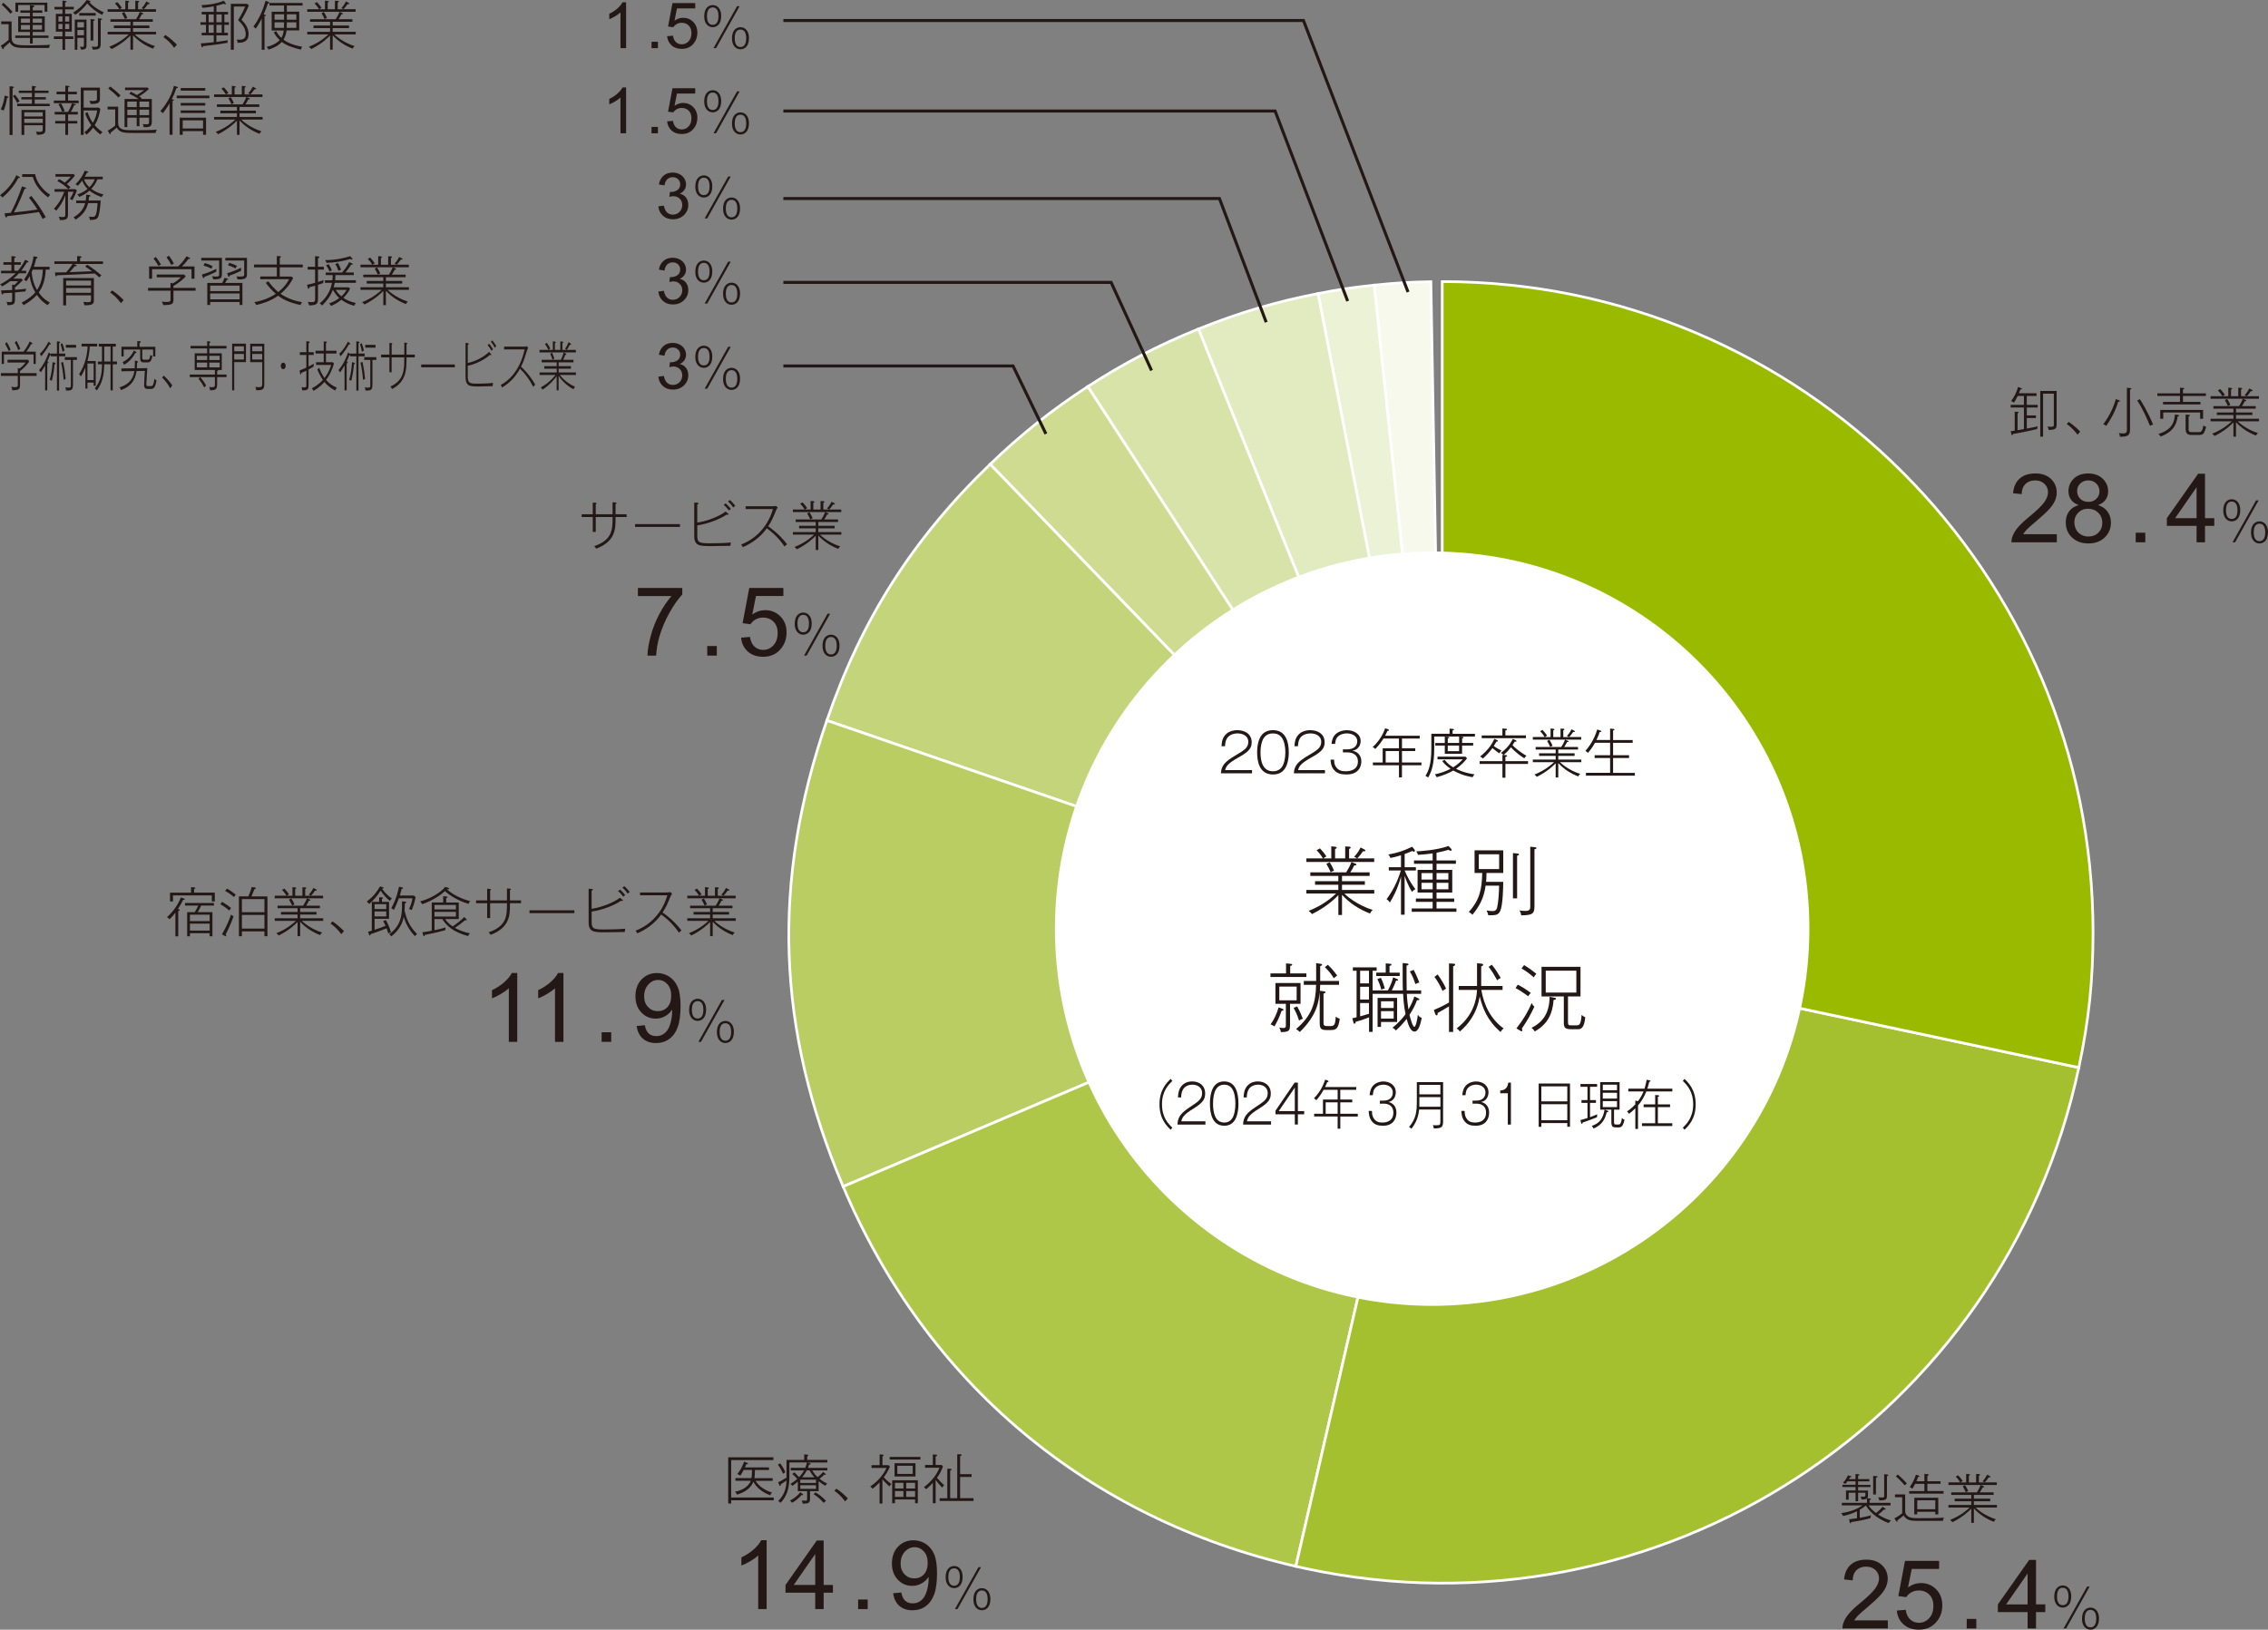 <?xml version="1.0" encoding="UTF-8"?><svg id="_レイヤー_2" xmlns="http://www.w3.org/2000/svg" xmlns:xlink="http://www.w3.org/1999/xlink" viewBox="0 0 653.59 469.71"><rect x="0" y="0" width="653.59" height="469.71" fill="#808080" stroke="none"/><defs><style>.cls-1,.cls-2,.cls-3{fill:none;}.cls-4{fill:#e2eac0;}.cls-4,.cls-5,.cls-6,.cls-7,.cls-8,.cls-9,.cls-10,.cls-11,.cls-12{fill-rule:evenodd;}.cls-2{stroke:#231815;stroke-width:.87px;}.cls-13{fill:#9aba00;}.cls-5{fill:#afc749;}.cls-6{fill:#d8e3a9;}.cls-7{fill:#bacd62;}.cls-8{fill:#c4d47a;}.cls-9{fill:#f6f9eb;}.cls-14{fill:#231815;}.cls-3{stroke:#fff;stroke-miterlimit:10;stroke-width:.77px;}.cls-15{fill:#fff;}.cls-10{fill:#cedb91;}.cls-11{fill:#a5c02e;}.cls-12{fill:#ecf2d6;}.cls-16{clip-path:url(#clippath);}</style><clipPath id="clippath"><rect class="cls-1" x="217.05" y="74.26" width="391.34" height="389.08"/></clipPath></defs><g id="_レイヤー_1-2"><g class="cls-16"><path class="cls-9" d="M415.62,268.71l-19.6-186.52c6.08-.64,10.22-.89,16.33-1l3.27,187.52Z"/><path class="cls-3" d="M415.62,268.71l-19.6-186.52c6.08-.64,10.22-.89,16.33-1l3.27,187.52Z"/><path class="cls-12" d="M415.62,268.71l-35.79-184.11c6-1.17,10.11-1.78,16.18-2.42l19.6,186.52Z"/><path class="cls-3" d="M415.62,268.71l-35.79-184.11c6-1.17,10.11-1.78,16.18-2.42l19.6,186.52Z"/><path class="cls-4" d="M415.62,268.71l-70.26-173.89c11.43-4.62,22.37-7.86,34.47-10.21l35.79,184.11Z"/><path class="cls-3" d="M415.62,268.71l-70.26-173.89c11.43-4.62,22.37-7.86,34.47-10.21l35.79,184.11Z"/><path class="cls-6" d="M415.62,268.71l-102.15-157.29c10.34-6.72,20.46-11.98,31.89-16.6l70.26,173.89Z"/><path class="cls-3" d="M415.62,268.71l-102.15-157.29c10.34-6.72,20.46-11.98,31.89-16.6l70.26,173.89Z"/><path class="cls-10" d="M415.62,268.71l-130.28-134.91c8.87-8.56,17.8-15.67,28.14-22.38l102.15,157.29Z"/><path class="cls-3" d="M415.62,268.71l-130.28-134.91c8.87-8.56,17.8-15.67,28.14-22.38l102.15,157.29Z"/><path class="cls-8" d="M415.62,268.71l-177.33-61.06c10.08-29.28,24.77-52.34,47.05-73.85l130.28,134.91Z"/><path class="cls-3" d="M415.62,268.71l-177.33-61.06c10.08-29.28,24.77-52.34,47.05-73.85l130.28,134.91Z"/><path class="cls-7" d="M415.62,268.71l-172.64,73.28c-19.22-45.29-20.71-87.82-4.69-134.34l177.33,61.06Z"/><path class="cls-3" d="M415.62,268.71l-172.64,73.28c-19.22-45.29-20.71-87.82-4.69-134.34l177.33,61.06Z"/><path class="cls-5" d="M415.62,268.71l-42.19,182.74c-60.05-13.86-106.37-52.73-130.45-109.46l172.64-73.28Z"/><path class="cls-3" d="M415.62,268.71l-42.19,182.74c-60.05-13.86-106.37-52.73-130.45-109.46l172.64-73.28Z"/><path class="cls-11" d="M415.62,268.71l183.45,38.99c-21.54,101.32-121.13,166-222.44,144.46-1.42-.3-1.78-.38-3.2-.71l42.19-182.74Z"/><path class="cls-3" d="M415.62,268.71l183.45,38.99c-21.54,101.32-121.13,166-222.44,144.46-1.42-.3-1.78-.38-3.2-.71l42.19-182.74Z"/><path class="cls-13" d="M415.62,268.71V81.16c103.58,0,187.55,83.97,187.55,187.55,0,13.88-1.21,25.42-4.1,38.99l-183.45-38.99Z"/><path class="cls-3" d="M415.62,268.71V81.16c103.58,0,187.55,83.97,187.55,187.55,0,13.88-1.21,25.42-4.1,38.99l-183.45-38.99Z"/></g><path class="cls-14" d="M587.05,123.65c-.8.24-5,1.13-6.93,1.43-.05.15-.09.34-.26.34-.12,0-.17-.06-.23-.34l-.2-.81c.67-.08.87-.11,1.17-.15v-5.47l.74.05c.31.02.4.04.4.18,0,.12-.08.15-.32.25v4.86c.52-.08.64-.11,1.83-.31v-6.23h-3.82v-.77h3.82v-2.56h-1.79c-.46.98-.83,1.55-1.09,1.93-.14-.12-.54-.37-.8-.46.95-1.27,1.66-2.78,1.98-4.06l.74.28c.29.11.38.15.38.26,0,.12-.11.17-.43.18-.26.69-.35.89-.44,1.1h5.09v.77h-2.81v2.56h3.13v.77h-3.13v2.29h2.64v.75h-2.64v3.04c1.06-.2,2.62-.51,3.17-.66-.12.28-.15.46-.18.8ZM590.37,123.9c-.08-.52-.23-.78-.35-.96.32.04.72.08,1.04.08.8,0,.81-.25.81-.67v-8.88h-3.1v12.38h-.81v-13.17h4.72v9.55c0,1.04,0,1.66-2.32,1.69Z"/><path class="cls-14" d="M598.69,125.28c-1.12-1.56-2.22-2.44-3.11-3.08l.58-.6c1.41.92,2.61,2.07,3.31,2.8l-.78.88Z"/><path class="cls-14" d="M610.42,115.79c-.87,2.84-2.05,4.92-3.44,6.96-.32-.25-.51-.34-.86-.48,2.36-3.14,3.22-5.89,3.62-7.24l.95.35c.12.04.23.14.23.21,0,.21-.37.2-.51.18ZM613.83,112.27v11.32c0,1.81-.4,2.29-2.91,2.29-.03-.38-.09-.67-.29-1.07.23.04.69.11,1.18.11,1.1,0,1.12-.46,1.12-1.21v-11.95l.9.08c.18.02.4.08.4.2,0,.17-.28.21-.4.25ZM619.58,122.73c-.8-1.9-1.95-4.68-3.68-7.3l.75-.38c.67,1,2.18,3.4,3.83,7.31-.48.15-.66.23-.9.37Z"/><path class="cls-14" d="M629.09,114.11v1.72h5.03v.74h-10.78v-.74h4.89v-1.72h-6.53v-.74h6.53v-1.62l.83.06c.23.02.38.02.38.17s-.09.18-.35.28v1.12h6.61v.74h-6.61ZM627.54,120.05c-.26,2.24-1.26,4.4-4.88,5.77-.25-.38-.43-.57-.67-.75,4.05-1.2,4.63-3.57,4.78-5.6l.86.12c.14.02.32.05.32.18,0,.19-.17.23-.41.28ZM634.03,120.69v-1.81h-10.63v1.81h-.86v-2.54h12.34v2.54h-.86ZM635.21,124.63c-.35.74-1.12.74-1.69.74h-1.72c-.87,0-1.95,0-1.95-1.7v-4.16l.86.04c.17.02.35.02.35.2,0,.17-.14.21-.35.29v3.53c0,.57,0,.97.81.97h2.24c.32,0,.94,0,1.18-1.9.29.2.48.29.81.35-.09.57-.41,1.37-.55,1.64Z"/><path class="cls-14" d="M637.04,114.93v-.74h3.4c-.52-.87-1.07-1.46-1.3-1.67l.69-.38c.57.58,1.07,1.24,1.33,1.66-.23.09-.46.26-.63.4h1.62v-2.48l.78.09c.15.02.32.03.32.2,0,.18-.17.21-.32.24v1.95h2.09v-2.45l.8.05c.08,0,.32.01.32.18,0,.15-.21.24-.32.29v1.93h1.64c-.23-.15-.34-.23-.61-.32.31-.32.84-.89,1.33-1.92l.81.41c.11.05.17.15.17.21,0,.17-.2.17-.51.15-.35.57-.84,1.13-1.15,1.46h3.48v.74h-13.95ZM644.86,121.43c.23.26,2.42,2.32,5.83,3.38-.26.21-.41.46-.57.73-2.18-.84-4.17-2.12-5.75-3.85v4.16h-.75v-4.1c-.52.55-2.3,2.36-5.43,3.91-.21-.28-.4-.44-.69-.66,3.16-1.26,4.94-2.9,5.66-3.57h-6.12v-.74h6.58v-1.07h-4.78v-.74h4.78v-1.09h-5.77v-.73h7.38c.25-.38.74-1.18,1.09-2.12l.72.28c.11.05.29.12.29.25,0,.18-.26.17-.43.15-.23.51-.52.98-.83,1.44h3.99v.73h-5.69v1.09h4.71v.74h-4.71v1.07h6.64v.74h-6.15ZM642.04,117.03c-.2-.48-.55-1.15-.89-1.72l.69-.32c.48.77.71,1.26.89,1.73-.37.11-.58.24-.69.31Z"/><path class="cls-14" d="M592.73,153.97v2.33h-13.06c-.02-.58.08-1.14.28-1.69.33-.89.87-1.77,1.6-2.63.73-.86,1.79-1.86,3.17-2.99,2.15-1.76,3.6-3.16,4.35-4.19s1.13-2,1.13-2.92-.34-1.77-1.03-2.43-1.58-.99-2.69-.99c-1.17,0-2.1.35-2.8,1.05s-1.06,1.67-1.07,2.91l-2.49-.26c.17-1.86.81-3.28,1.93-4.25,1.11-.97,2.61-1.46,4.49-1.46s3.4.53,4.5,1.58,1.66,2.36,1.66,3.91c0,.79-.16,1.57-.49,2.33s-.86,1.57-1.61,2.41c-.75.84-2,2-3.74,3.48-1.46,1.22-2.39,2.05-2.8,2.49-.41.44-.76.88-1.03,1.31h9.69Z"/><path class="cls-14" d="M599.06,145.59c-1.01-.37-1.75-.89-2.24-1.58s-.73-1.5-.73-2.45c0-1.44.52-2.65,1.55-3.63,1.03-.98,2.41-1.47,4.13-1.47s3.11.5,4.17,1.5c1.05,1,1.58,2.22,1.58,3.66,0,.92-.24,1.71-.72,2.39-.48.68-1.21,1.2-2.19,1.57,1.21.39,2.14,1.03,2.77,1.91s.95,1.93.95,3.15c0,1.69-.6,3.11-1.79,4.26s-2.77,1.73-4.72,1.73-3.52-.58-4.72-1.73-1.79-2.6-1.79-4.32c0-1.29.33-2.36.98-3.23.65-.87,1.58-1.46,2.78-1.77ZM597.8,150.6c0,.69.16,1.36.49,2.01s.82,1.15,1.46,1.5c.65.35,1.34.53,2.09.53,1.16,0,2.12-.37,2.87-1.12s1.13-1.69,1.13-2.84-.39-2.13-1.17-2.9c-.78-.76-1.75-1.15-2.92-1.15s-2.09.38-2.84,1.13c-.75.75-1.13,1.7-1.13,2.83ZM598.58,141.47c0,.94.3,1.7.9,2.29.6.59,1.38.89,2.35.89s1.7-.29,2.3-.88c.6-.59.9-1.31.9-2.16s-.31-1.64-.92-2.24c-.62-.61-1.38-.91-2.3-.91s-1.69.3-2.31.89c-.61.59-.92,1.3-.92,2.13Z"/><path class="cls-14" d="M615.47,156.3v-2.76h2.76v2.76h-2.76Z"/><path class="cls-14" d="M633.01,156.3v-4.73h-8.57v-2.22l9.02-12.81h1.98v12.81h2.67v2.22h-2.67v4.73h-2.43ZM633.01,149.35v-8.91l-6.19,8.91h6.19Z"/><path class="cls-14" d="M645.59,147.03c0,2.67-1.53,3.24-2.45,3.24-1.29,0-2.45-1.03-2.45-3.13,0-2.59,1.47-3.25,2.45-3.25,1.37,0,2.45,1.11,2.45,3.14ZM641.48,147.07c0,.94.2,2.51,1.66,2.51s1.66-1.56,1.66-2.51-.2-2.52-1.66-2.52-1.66,1.6-1.66,2.52ZM650.89,144.22l-6.78,12.08h-.74l6.78-12.08h.74ZM653.59,153.39c0,2.64-1.5,3.25-2.45,3.25-1.33,0-2.45-1.06-2.45-3.14,0-2.62,1.49-3.23,2.45-3.23,1.33,0,2.45,1.07,2.45,3.13ZM649.48,153.45c0,.92.2,2.52,1.66,2.52s1.66-1.6,1.66-2.52-.2-2.52-1.66-2.52-1.66,1.6-1.66,2.52Z"/><path class="cls-14" d="M532.9,437.88c.97-.11,1.87-.23,2.25-.29v-2.02c-.92.47-2.22.98-4,1.38-.12-.32-.26-.54-.57-.83,2.96-.41,4.92-1.37,6.17-2.24h-5.98v-.74h7.25v-1.23c-.44.28-1.12.28-1.56.28-.05-.34-.14-.58-.29-.88.23.05.48.08.8.08.6,0,.6-.23.6-.55v-.61h-2.09v2.47h-.75v-2.47h-1.98v2.02h-.77v-2.65h2.75v-1.01h-3.79v-.63h3.79v-1.01h-2.33c-.2.28-.37.49-.58.75-.23-.12-.43-.21-.71-.32.58-.63,1.01-1.23,1.44-2.16l.69.2c.21.06.29.09.29.2,0,.14-.14.17-.28.17-.03,0-.08-.02-.12-.02-.12.25-.18.35-.31.54h1.9v-1.47l.78.06c.21.02.34.05.34.19,0,.15-.14.18-.37.23v1h3.24v.64h-3.24v1.01h3.57v.63h-3.57v1.01h2.85v1.49c0,.43-.09.6-.23.75l.69.05c.2.02.37.03.37.18,0,.2-.23.24-.37.26v.81h6.03v.74h-6.32c.25.4.74,1.12,2.12,2.19.95-.71,1.49-1.29,1.9-1.78l.69.41c.12.08.21.15.21.25,0,.15-.17.17-.25.17s-.14-.02-.26-.04c-.58.61-.97.94-1.66,1.46,1.43.9,2.61,1.36,3.71,1.69-.29.25-.46.43-.67.75-4.06-1.52-5.95-3.96-6.55-5.06-1,.75-1.13.83-1.79,1.23v2.32c.54-.11,2.04-.38,3.25-.74-.11.29-.15.51-.17.84-1.7.46-3.47.83-5.55,1.12-.02.11-.03.35-.23.35-.12,0-.17-.17-.18-.26l-.17-.89ZM540.79,425.46c.09,0,.25.02.25.17,0,.2-.17.23-.43.29v4.83h-.8v-5.37l.98.08ZM543.81,424.98c.17.02.35.06.35.2,0,.21-.29.26-.38.28v5.51c0,1.06-.02,1.49-2.21,1.49-.05-.41-.18-.69-.34-.94.35.06.49.09,1.17.09.57,0,.58-.18.58-.44v-6.29l.83.11Z"/><path class="cls-14" d="M559.91,438.35h-6.52c-2.52,0-3.88,0-4.8-1.56-.18.15-1,.86-1.79,1.41.02.19.05.41-.14.41-.09,0-.17-.11-.23-.21l-.51-.77c.43-.21,1.26-.66,2.25-1.49v-4.62h-2.07v-.8h2.93v4.42c0,.31,0,.81.11,1.07.55,1.36,2.32,1.36,3.59,1.36,3.04,0,5.98,0,7.48-.17-.2.34-.26.58-.31.94ZM548.92,428.12c-.46-.55-1.36-1.56-2.58-2.62l.57-.51c1.35,1.17,2.18,2.1,2.62,2.58-.21.14-.4.29-.61.55ZM550.18,430.5v-.74h4.39v-2.09h-2.65c-.17.34-.35.66-.8,1.41-.29-.23-.49-.34-.77-.46.93-1.37,1.35-2.3,1.78-3.59l.74.24c.14.05.29.14.29.23,0,.15-.15.17-.4.18-.25.66-.38.97-.49,1.24h2.3v-2.12l.87.08c.09.02.4.05.4.2,0,.17-.29.21-.41.25v1.59h3.79v.74h-3.79v2.09h4.66v.74h-9.91ZM557.71,436.47v-.74h-5.2v.74h-.86v-4.78h6.92v4.78h-.86ZM557.71,432.42h-5.2v2.58h5.2v-2.58Z"/><path class="cls-14" d="M561.5,428v-.74h3.4c-.52-.87-1.07-1.46-1.3-1.67l.69-.38c.57.58,1.07,1.24,1.33,1.66-.23.09-.46.26-.63.4h1.62v-2.48l.78.09c.15.02.32.03.32.2,0,.18-.17.21-.32.24v1.95h2.09v-2.45l.8.05c.08,0,.32.01.32.18,0,.15-.21.24-.32.29v1.93h1.64c-.23-.15-.34-.23-.61-.32.31-.32.84-.89,1.33-1.92l.81.41c.11.05.17.15.17.21,0,.17-.2.17-.51.15-.35.57-.84,1.13-1.15,1.46h3.48v.74h-13.95ZM569.32,434.5c.23.26,2.42,2.32,5.83,3.38-.26.21-.41.46-.57.73-2.18-.84-4.17-2.12-5.75-3.85v4.16h-.75v-4.1c-.52.55-2.3,2.36-5.43,3.91-.21-.28-.4-.44-.69-.66,3.16-1.26,4.94-2.9,5.66-3.57h-6.12v-.74h6.58v-1.07h-4.78v-.74h4.78v-1.09h-5.77v-.73h7.38c.25-.38.74-1.18,1.09-2.12l.72.28c.11.05.29.12.29.25,0,.18-.26.17-.43.15-.23.51-.52.98-.83,1.44h3.99v.73h-5.69v1.09h4.71v.74h-4.71v1.07h6.64v.74h-6.15ZM566.5,430.1c-.2-.48-.55-1.15-.89-1.72l.69-.32c.48.77.71,1.26.89,1.73-.37.11-.58.24-.69.31Z"/><path class="cls-14" d="M544.03,467.04v2.33h-13.06c-.02-.58.08-1.14.28-1.69.33-.89.87-1.77,1.6-2.63.73-.86,1.79-1.86,3.17-2.99,2.15-1.76,3.6-3.16,4.35-4.19s1.13-2,1.13-2.92-.34-1.77-1.03-2.43-1.58-.99-2.69-.99c-1.17,0-2.1.35-2.8,1.05s-1.06,1.67-1.07,2.91l-2.49-.26c.17-1.86.81-3.28,1.93-4.25,1.11-.97,2.61-1.46,4.49-1.46s3.4.53,4.5,1.58,1.66,2.36,1.66,3.91c0,.79-.16,1.57-.49,2.33s-.86,1.57-1.61,2.41c-.75.84-2,2-3.74,3.48-1.46,1.22-2.39,2.05-2.8,2.49-.41.44-.76.88-1.03,1.31h9.69Z"/><path class="cls-14" d="M546.63,464.2l2.55-.22c.19,1.24.63,2.17,1.31,2.8.69.62,1.52.94,2.49.94,1.17,0,2.16-.44,2.97-1.32s1.21-2.05,1.21-3.51-.39-2.48-1.17-3.28c-.78-.8-1.79-1.2-3.05-1.2-.78,0-1.49.18-2.12.53s-1.12.82-1.48,1.38l-2.28-.29,1.92-10.15h9.83v2.32h-7.89l-1.07,5.31c1.19-.83,2.43-1.24,3.73-1.24,1.73,0,3.18.6,4.37,1.79s1.78,2.73,1.78,4.61-.52,3.33-1.56,4.64c-1.27,1.6-3,2.4-5.19,2.4-1.8,0-3.26-.5-4.4-1.51-1.14-1.01-1.79-2.34-1.95-4Z"/><path class="cls-14" d="M566.77,469.37v-2.76h2.76v2.76h-2.76Z"/><path class="cls-14" d="M584.31,469.37v-4.73h-8.57v-2.22l9.02-12.81h1.98v12.81h2.67v2.22h-2.67v4.73h-2.43ZM584.31,462.42v-8.91l-6.19,8.91h6.19Z"/><path class="cls-14" d="M596.89,460.1c0,2.67-1.53,3.24-2.45,3.24-1.29,0-2.45-1.03-2.45-3.13,0-2.59,1.47-3.25,2.45-3.25,1.37,0,2.45,1.11,2.45,3.14ZM592.78,460.14c0,.94.2,2.51,1.66,2.51s1.66-1.56,1.66-2.51-.2-2.52-1.66-2.52-1.66,1.6-1.66,2.52ZM602.19,457.29l-6.78,12.08h-.74l6.78-12.08h.74ZM604.89,466.46c0,2.64-1.5,3.25-2.45,3.25-1.33,0-2.45-1.06-2.45-3.14,0-2.62,1.49-3.23,2.45-3.23,1.33,0,2.45,1.07,2.45,3.13ZM600.78,466.52c0,.92.2,2.52,1.66,2.52s1.66-1.6,1.66-2.52-.2-2.52-1.66-2.52-1.66,1.6-1.66,2.52Z"/><path class="cls-14" d="M210.71,432.41v.92h-.86v-13.31h13.02v.8h-12.16v10.8h12.27v.8h-12.27ZM217.74,426.79c.4.73,1.69,2.45,4.75,3.4-.29.28-.38.43-.52.8-3.27-1.26-4.42-3.11-4.85-3.94-.78,2.01-2.7,3.11-4.72,3.74-.28-.54-.43-.69-.58-.84,1.67-.32,3.85-1.27,4.54-3.16h-4.43v-.77h4.63c.14-.78.15-1.7.15-2.35h-2.39c-.45.86-.72,1.29-.97,1.67-.17-.15-.32-.32-.9-.46,1-1.18,1.59-2.48,1.98-3.6l.75.28c.17.06.37.14.37.29,0,.21-.34.2-.51.19-.08.23-.15.4-.35.89h6.92v.75h-4.05c0,1.09-.08,1.95-.15,2.35h5.26v.77h-4.92Z"/><path class="cls-14" d="M225.66,424.77c-.46-1.09-.87-1.79-1.49-2.59l.64-.44c.58.75,1.03,1.52,1.52,2.59-.32.18-.43.24-.67.44ZM234.06,423.8c.64,1.09,1.21,1.61,1.56,1.95.37-.26,1.21-1.04,1.61-1.49l.51.4c.17.14.25.2.25.29,0,.11-.14.12-.2.12s-.18-.03-.26-.06c-.32.38-1.13,1.03-1.36,1.21.94.74,1.73,1.15,2.21,1.38-.18.14-.32.28-.54.63-.81-.46-1.32-.81-1.93-1.32v2.88h-2.48v2.12c0,1.13-.2,1.47-2.12,1.47-.02-.32-.12-.66-.28-.94.55.08.6.09.95.09.61,0,.61-.05.61-.52v-2.22h-2.68v-2.76c-.74.63-1.18.97-1.53,1.23-.15-.18-.34-.41-.61-.57.55-.32,1.2-.72,1.98-1.44-.54-.63-1.06-1.11-1.43-1.41l.57-.49c.31.28.75.68,1.38,1.4.8-.84,1.17-1.44,1.44-1.95h-3.83v-.74h4.19c.31-.75.4-1.2.46-1.55h-5.04v3.11c0,2.88,0,5.79-2.53,8.53-.31-.31-.49-.41-.72-.51,1.32-1.32,2.36-2.95,2.41-5.95-.12.11-1.01.75-1.66,1.15,0,.21.02.43-.18.43-.12,0-.18-.11-.25-.26l-.32-.78c.46-.21,1.3-.63,2.42-1.35v-5.11h5.09v-1.58l.86.08c.2.02.32.03.32.17,0,.12-.12.2-.32.31v1.03h5.81v.74h-5.86l.67.14c.11.02.37.08.37.25s-.14.18-.46.21c-.08.35-.15.6-.29.95h5.57v.74h-4.34ZM231.28,430.94c-.11,0-.18-.03-.26-.05-.95,1.01-1.72,1.64-2.75,2.24-.28-.4-.49-.52-.63-.61,1.09-.6,2.06-1.26,3.02-2.42l.58.44c.12.09.2.15.2.26s-.11.14-.17.14ZM235.15,426.47h-4.52v.94h4.52v-.94ZM235.15,428.08h-4.52v1.04h4.52v-1.04ZM233.31,423.8h-.81c-.38.75-.77,1.33-1.33,1.99h3.54c-.46-.49-.97-1.1-1.4-1.99ZM237.36,433.16c-1.09-1.26-2.08-1.99-2.91-2.52l.55-.49c1.26.72,2.19,1.52,3.04,2.44-.38.28-.57.46-.67.57Z"/><path class="cls-14" d="M243.55,432.74c-1.12-1.56-2.22-2.44-3.11-3.08l.58-.6c1.41.92,2.61,2.07,3.31,2.8l-.78.88Z"/><path class="cls-14" d="M256.3,428.42c-.57-.51-1.52-1.44-2.01-2.05v6.98h-.81v-6.09c-.67.72-1.33,1.3-2.02,1.82-.14-.2-.28-.34-.67-.64,2.61-1.75,4.02-3.87,4.68-5.35h-4.31v-.8h2.33v-3.1l.8.06c.15.01.35.04.35.21,0,.14-.09.18-.34.28v2.54h1.78l.38.45c-.69,1.49-1.15,2.19-1.78,3.07.41.46,1.15,1.15,2.18,1.93-.25.21-.38.4-.55.69ZM256.39,420.66v-.74h8.85v.74h-8.85ZM263.71,433.25v-1.07h-5.8v1.07h-.8v-6.61h7.39v6.61h-.8ZM257.79,425.55v-3.82h6.03v3.82h-6.03ZM260.35,427.38h-2.44v1.64h2.44v-1.64ZM260.35,429.75h-2.44v1.69h2.44v-1.69ZM263.02,422.47h-4.43v2.35h4.43v-2.35ZM263.71,427.38h-2.56v1.64h2.56v-1.64ZM263.71,429.75h-2.56v1.69h2.56v-1.69Z"/><path class="cls-14" d="M271.52,428.77c-.89-.92-1.33-1.47-1.89-2.24v6.72h-.81v-5.86c-.52.57-.92,1-1.92,1.84-.25-.31-.31-.37-.66-.58,2.48-1.87,3.88-3.96,4.48-5.61h-4.14v-.8h2.24v-3.04l.78.05c.21.01.46.03.46.21s-.21.24-.43.31v2.47h1.76l.35.44c-.58,1.5-.95,2.18-1.73,3.24.4.49,1.18,1.35,2.08,2.15-.23.17-.41.45-.58.71ZM270.78,432.62v-.8h2.22v-8.5l.81.03c.23.02.41.03.41.21s-.23.24-.4.31v7.94h2.04v-12.67l.92.03c.25.02.35.08.35.2,0,.19-.28.26-.45.29v5.23h3.31v.8h-3.31v6.12h3.87v.8h-9.78Z"/><path class="cls-14" d="M220.93,463.77h-2.43v-15.46c-.58.56-1.35,1.11-2.3,1.67-.95.56-1.8.97-2.55,1.25v-2.35c1.36-.64,2.54-1.41,3.56-2.32,1.02-.91,1.73-1.79,2.16-2.64h1.56v19.85Z"/><path class="cls-14" d="M234.93,463.77v-4.73h-8.57v-2.22l9.02-12.81h1.98v12.81h2.67v2.22h-2.67v4.73h-2.43ZM234.93,456.81v-8.91l-6.19,8.91h6.19Z"/><path class="cls-14" d="M247.29,463.77v-2.76h2.76v2.76h-2.76Z"/><path class="cls-14" d="M257.41,459.2l2.33-.21c.2,1.1.57,1.89,1.13,2.39s1.27.74,2.14.74c.75,0,1.4-.17,1.96-.51s1.02-.8,1.38-1.37c.36-.57.66-1.34.9-2.31.24-.97.36-1.96.36-2.96,0-.11,0-.27-.01-.49-.49.77-1.15,1.4-1.99,1.88-.84.48-1.75.72-2.73.72-1.64,0-3.02-.59-4.15-1.78-1.13-1.19-1.7-2.75-1.7-4.69s.59-3.62,1.77-4.84,2.66-1.83,4.44-1.83c1.29,0,2.46.35,3.53,1.04s1.87,1.68,2.43,2.96.83,3.13.83,5.56-.27,4.54-.82,6.03c-.55,1.5-1.36,2.64-2.45,3.42-1.08.78-2.35,1.17-3.81,1.17-1.55,0-2.81-.43-3.79-1.29-.98-.86-1.57-2.07-1.77-3.62ZM267.35,450.48c0-1.39-.37-2.5-1.11-3.32s-1.63-1.23-2.68-1.23-2.02.44-2.82,1.32-1.2,2.02-1.2,3.43c0,1.26.38,2.28,1.14,3.07s1.7,1.18,2.81,1.18,2.05-.39,2.77-1.18c.72-.79,1.08-1.88,1.08-3.27Z"/><path class="cls-14" d="M277.41,454.49c0,2.67-1.53,3.24-2.45,3.24-1.29,0-2.45-1.03-2.45-3.13,0-2.59,1.47-3.25,2.45-3.25,1.37,0,2.45,1.11,2.45,3.14ZM273.29,454.54c0,.94.2,2.51,1.66,2.51s1.66-1.56,1.66-2.51-.2-2.52-1.66-2.52-1.66,1.6-1.66,2.52ZM282.71,451.69l-6.78,12.08h-.74l6.78-12.08h.74ZM285.41,460.86c0,2.64-1.5,3.25-2.45,3.25-1.33,0-2.45-1.06-2.45-3.14,0-2.62,1.49-3.23,2.45-3.23,1.33,0,2.45,1.07,2.45,3.13ZM281.3,460.92c0,.92.2,2.52,1.66,2.52s1.66-1.6,1.66-2.52-.2-2.52-1.66-2.52-1.66,1.6-1.66,2.52Z"/><path class="cls-14" d="M52.74,259.38c-.29.67-.66,1.36-1.47,2.62.4.11.52.14.52.31s-.34.25-.43.26v7.3h-.81v-6.82c-.71.94-1.24,1.47-1.69,1.89-.28-.31-.48-.46-.74-.6,1.06-.91,2.99-3.02,3.99-5.66l.75.23c.25.08.35.11.35.25,0,.18-.18.2-.48.23ZM61.04,259.82v-1.75h-11.19v1.75h-.86v-2.54h6.07v-1.58l.84.06c.21.01.4.06.4.21,0,.11-.12.18-.38.23v1.07h5.98v2.54h-.86ZM57.97,261c-.35.77-.57,1.18-.98,1.9h4.23v6.95h-.81v-.89h-5.67v.89h-.81v-6.95h2.18c.32-.49.72-1.18,1.03-1.9h-3.82v-.74h8.34v.74h-3.68ZM60.41,263.64h-5.67v1.84h5.67v-1.84ZM60.41,266.21h-5.67v2.01h5.67v-2.01Z"/><path class="cls-14" d="M66.1,262.44c-.64-.55-1.41-1.13-2.59-1.82l.51-.69c1.12.66,1.83,1.18,2.58,1.79-.25.26-.35.45-.49.72ZM65.03,269.31c.09.11.17.25.17.37s-.08.17-.15.17c-.06,0-.12-.02-.2-.06l-.89-.49c1.47-2.5,2.18-4.42,2.62-5.71.15.14.32.31.72.51-.86,2.47-1.69,4.11-2.27,5.21ZM67.41,258.55c-.77-.69-1.53-1.23-2.54-1.78l.57-.66c1.13.66,1.9,1.26,2.53,1.78-.32.28-.37.32-.55.66ZM76.21,269.83v-1.39h-6.5v1.39h-.86v-11.48h2.73c.23-.51.78-1.92.95-2.68l.94.11c.18.02.26.12.26.21,0,.06-.03.21-.4.28-.41,1.06-.48,1.21-.86,2.09h4.6v11.48h-.86ZM76.21,259.14h-6.5v3.77h6.5v-3.77ZM76.21,263.71h-6.5v3.93h6.5v-3.93Z"/><path class="cls-14" d="M79.17,258.9v-.74h3.4c-.52-.87-1.07-1.46-1.3-1.67l.69-.38c.57.58,1.07,1.24,1.33,1.66-.23.09-.46.26-.63.4h1.62v-2.48l.78.09c.15.02.32.03.32.2,0,.18-.17.21-.32.24v1.95h2.09v-2.45l.8.05c.08,0,.32.01.32.18,0,.15-.21.24-.32.29v1.93h1.64c-.23-.15-.34-.23-.61-.32.31-.32.84-.89,1.33-1.92l.81.41c.11.05.17.15.17.21,0,.17-.2.17-.51.15-.35.57-.84,1.13-1.15,1.46h3.48v.74h-13.95ZM86.99,265.4c.23.26,2.42,2.32,5.83,3.38-.26.21-.41.46-.57.73-2.18-.84-4.17-2.12-5.75-3.85v4.16h-.75v-4.1c-.52.55-2.3,2.36-5.43,3.91-.21-.28-.4-.44-.69-.66,3.16-1.26,4.94-2.9,5.66-3.57h-6.12v-.74h6.58v-1.07h-4.78v-.74h4.78v-1.09h-5.77v-.73h7.38c.25-.38.74-1.18,1.09-2.12l.72.28c.11.05.29.12.29.25,0,.18-.26.17-.43.15-.23.51-.52.98-.83,1.44h3.99v.73h-5.69v1.09h4.71v.74h-4.71v1.07h6.64v.74h-6.15ZM84.17,261c-.2-.48-.55-1.15-.89-1.72l.69-.32c.48.77.71,1.26.89,1.73-.37.11-.58.24-.69.31Z"/><path class="cls-14" d="M98.35,269.25c-1.12-1.56-2.22-2.44-3.11-3.08l.58-.6c1.41.92,2.61,2.07,3.31,2.8l-.78.88Z"/><path class="cls-14" d="M110.17,255.66c.2.04.37.09.37.24,0,.2-.28.21-.48.21.86,1.2,1.9,2.21,2.88,2.88-.35.28-.4.35-.6.68-.81-.71-1.69-1.55-2.65-2.96-.92,1.44-2.02,2.75-3.31,3.85-.18-.28-.41-.52-.69-.72,2.22-1.64,3.27-3.37,3.8-4.34l.67.15ZM109.27,258.59l.69.05c.18.02.43.03.43.17,0,.15-.18.21-.32.25v.87h2.04v4.88h-4.16v3.17c1.1-.34,2.09-.72,3.16-1.13-.21-.46-.34-.75-.69-1.36l.78-.31c.57.98,1.12,2.29,1.47,3.53-.37.09-.55.19-.78.34-.25-.86-.43-1.35-.49-1.49-.26.11-2.08.86-4.62,1.7,0,.17-.02.38-.21.38-.11,0-.14-.08-.23-.34l-.28-.75c.17-.05.94-.28,1.09-.32v-8.3h2.12v-1.33ZM107.95,262.01h3.36v-1.41h-3.36v1.41ZM111.31,262.69h-3.36v1.44h3.36v-1.44ZM116.71,259.87c.17.02.35.04.35.21,0,.21-.26.26-.4.29,0,.61,0,1.23-.08,2.1.58,2.31,1.21,4.31,3.6,6.72-.18.15-.32.29-.6.64-.97-1.03-2.42-2.78-3.24-5.58-.21,1.07-.74,3.42-3.57,5.64-.2-.29-.38-.46-.61-.63,3.77-2.71,3.73-6.12,3.68-9.46l.86.06ZM119.27,258.12l.52.47c-.37,1.67-.77,2.82-1.13,3.73-.29-.17-.46-.23-.8-.31.66-1.3.88-2.3,1-3.1h-3.93c-.03.09-.49,1.47-1.41,3.34-.14-.11-.35-.31-.78-.43,1.52-2.82,2.02-5.09,2.24-6.26l.86.19c.21.04.31.11.31.24s-.17.18-.41.23c-.21.92-.46,1.67-.52,1.89h4.06Z"/><path class="cls-14" d="M135,260.51c-2.78-.83-5.31-2.3-6.76-3.68-.97.92-3.45,2.75-6.59,3.77-.12-.23-.28-.51-.57-.8,3.31-.87,6.06-2.76,7.24-4.19l.86.28c.11.03.28.11.28.21,0,.2-.31.21-.67.23,1.52,1.39,3.96,2.68,6.69,3.39-.15.17-.29.37-.46.78ZM134.9,269.8c-4.46-1.21-6.38-3.16-7.45-4.92h-2.24v3.22c.25-.04,2.25-.46,3.19-.8-.06.38-.08.51-.09.8-.87.25-3.17.86-5.9,1.35-.01.11-.05.38-.21.38-.15,0-.18-.11-.26-.38l-.23-.75c.29-.04,1.84-.26,2.71-.43v-8.16h3.3v-1.81l.87.08c.09.02.4.05.4.2,0,.17-.26.21-.41.25v1.29h3.62v4.77h-3.91c.38.63,1.17,1.46,2.15,2.13.87-.57,2.38-1.7,3.34-2.7l.61.57s.12.17.12.23c0,.11-.11.15-.2.15s-.18-.03-.28-.06c-.98.84-1.86,1.49-2.96,2.22.92.52,2.27,1.13,4.34,1.58-.28.29-.37.43-.51.8ZM131.39,260.82h-6.18v1.29h6.18v-1.29ZM131.39,262.81h-6.18v1.37h6.18v-1.37Z"/><path class="cls-14" d="M146.96,260.32v.64c0,2.88-.15,6.43-5.57,8.48-.32-.51-.46-.61-.6-.72,5.31-1.82,5.31-4.85,5.31-8.4h-4.85v4.29h-.86v-4.29h-3.19v-.8h3.19v-3.37l.77.06c.21.02.32.03.32.18,0,.08-.03.12-.23.25v2.88h4.85v-3.46l.86.08c.14.02.28.03.28.15,0,.15-.18.23-.28.26v2.97h3.19v.8h-3.19Z"/><path class="cls-14" d="M152.59,263.18v-.81h12.93v.81h-12.93Z"/><path class="cls-14" d="M180.04,268.62c-.86.02-4.66.09-5.44.09-3.45,0-4.97-.03-4.97-2.93v-9.63l.94.08c.17.02.29.03.29.18s-.15.21-.37.31v5.21c3.02-.43,6.56-1.9,8.16-3.19l.74.6c.06.04.12.11.12.18,0,.14-.17.17-.23.17-.09,0-.17-.01-.35-.06-1.47,1.07-5.04,2.61-8.43,3.11v2.91c0,1.93.38,2.25,3.54,2.25,1.7,0,4.54-.05,6.16-.23-.08.28-.12.51-.15.94ZM179.64,258.46c-.34-.43-.87-1.09-1.52-1.63l.57-.44c.32.29,1.01.96,1.5,1.61-.28.15-.41.28-.55.46ZM180.86,257.56c-.63-.97-1.23-1.49-1.5-1.73l.54-.41c.57.46,1.24,1.23,1.58,1.66-.32.2-.45.31-.61.49Z"/><path class="cls-14" d="M195.66,268.84c-1.37-2.05-3.11-3.83-5.12-5.26-1.73,2.44-4.17,4.26-6.92,5.44-.11-.32-.23-.52-.46-.78,2.32-.84,7.24-3.57,9.16-10.21h-7.88v-.8h7.65c.26,0,.8-.03,1.04-.12l.57.46c-.23.31-.41.64-.57,1.03-.66,1.64-1.15,2.85-2.18,4.39,3.05,2.18,4.68,4.17,5.44,5.2-.26.15-.48.32-.74.66Z"/><path class="cls-14" d="M198.06,258.9v-.74h3.4c-.52-.87-1.07-1.46-1.3-1.67l.69-.38c.57.58,1.07,1.24,1.33,1.66-.23.09-.46.26-.63.4h1.62v-2.48l.78.09c.15.02.32.03.32.2,0,.18-.17.21-.32.24v1.95h2.09v-2.45l.8.05c.08,0,.32.01.32.18,0,.15-.21.24-.32.29v1.93h1.64c-.23-.15-.34-.23-.61-.32.31-.32.84-.89,1.33-1.92l.81.41c.11.05.17.15.17.21,0,.17-.2.17-.51.15-.35.57-.84,1.13-1.15,1.46h3.48v.74h-13.95ZM205.88,265.4c.23.26,2.42,2.32,5.83,3.38-.26.21-.41.46-.57.73-2.18-.84-4.17-2.12-5.75-3.85v4.16h-.75v-4.1c-.52.55-2.3,2.36-5.43,3.91-.21-.28-.4-.44-.69-.66,3.16-1.26,4.94-2.9,5.66-3.57h-6.12v-.74h6.58v-1.07h-4.78v-.74h4.78v-1.09h-5.77v-.73h7.38c.25-.38.74-1.18,1.09-2.12l.72.28c.11.05.29.12.29.25,0,.18-.26.17-.43.15-.23.51-.52.98-.83,1.44h3.99v.73h-5.69v1.09h4.71v.74h-4.71v1.07h6.64v.74h-6.15ZM203.05,261c-.2-.48-.55-1.15-.89-1.72l.69-.32c.48.77.71,1.26.89,1.73-.37.11-.58.24-.69.31Z"/><path class="cls-14" d="M149.06,300.28h-2.43v-15.46c-.58.56-1.35,1.11-2.3,1.67-.95.56-1.8.97-2.55,1.25v-2.35c1.36-.64,2.54-1.41,3.56-2.32,1.02-.91,1.73-1.79,2.16-2.64h1.56v19.85Z"/><path class="cls-14" d="M162.37,300.28h-2.43v-15.46c-.58.56-1.35,1.11-2.3,1.67-.95.56-1.8.97-2.55,1.25v-2.35c1.36-.64,2.54-1.41,3.56-2.32,1.02-.91,1.73-1.79,2.16-2.64h1.56v19.85Z"/><path class="cls-14" d="M173.38,300.28v-2.76h2.76v2.76h-2.76Z"/><path class="cls-14" d="M183.5,295.71l2.33-.21c.2,1.1.57,1.89,1.13,2.39s1.27.74,2.14.74c.75,0,1.4-.17,1.96-.51s1.02-.8,1.38-1.37c.36-.57.66-1.34.9-2.31.24-.97.36-1.96.36-2.96,0-.11,0-.27-.01-.49-.49.77-1.15,1.4-1.99,1.88-.84.48-1.75.72-2.73.72-1.64,0-3.02-.59-4.15-1.78-1.13-1.19-1.7-2.75-1.7-4.69s.59-3.62,1.77-4.84,2.66-1.83,4.44-1.83c1.29,0,2.46.35,3.53,1.04s1.87,1.68,2.43,2.96.83,3.13.83,5.56-.27,4.54-.82,6.03c-.55,1.5-1.36,2.64-2.45,3.42-1.08.78-2.35,1.17-3.81,1.17-1.55,0-2.81-.43-3.79-1.29-.98-.86-1.57-2.07-1.77-3.62ZM193.44,286.99c0-1.39-.37-2.5-1.11-3.32s-1.63-1.23-2.68-1.23-2.02.44-2.82,1.32-1.2,2.02-1.2,3.43c0,1.26.38,2.28,1.14,3.07s1.7,1.18,2.81,1.18,2.05-.39,2.77-1.18c.72-.79,1.08-1.88,1.08-3.27Z"/><path class="cls-14" d="M203.49,291c0,2.67-1.53,3.24-2.45,3.24-1.29,0-2.45-1.03-2.45-3.13,0-2.59,1.47-3.25,2.45-3.25,1.37,0,2.45,1.11,2.45,3.14ZM199.38,291.05c0,.94.2,2.51,1.66,2.51s1.66-1.56,1.66-2.51-.2-2.52-1.66-2.52-1.66,1.6-1.66,2.52ZM208.79,288.2l-6.78,12.08h-.74l6.78-12.08h.74ZM211.49,297.37c0,2.64-1.5,3.25-2.45,3.25-1.33,0-2.45-1.06-2.45-3.14,0-2.62,1.49-3.23,2.45-3.23,1.33,0,2.45,1.07,2.45,3.13ZM207.38,297.43c0,.92.2,2.52,1.66,2.52s1.66-1.6,1.66-2.52-.2-2.52-1.66-2.52-1.66,1.6-1.66,2.52Z"/><path class="cls-14" d="M177.39,149.02v.64c0,2.88-.15,6.43-5.57,8.48-.32-.51-.46-.61-.6-.72,5.31-1.82,5.31-4.85,5.31-8.4h-4.85v4.29h-.86v-4.29h-3.19v-.8h3.19v-3.37l.77.06c.21.02.32.03.32.18,0,.08-.03.12-.23.25v2.88h4.85v-3.46l.86.08c.14.02.28.03.28.15,0,.15-.18.23-.28.26v2.97h3.19v.8h-3.19Z"/><path class="cls-14" d="M183.02,151.87v-.81h12.93v.81h-12.93Z"/><path class="cls-14" d="M210.48,157.31c-.86.02-4.66.09-5.44.09-3.45,0-4.97-.03-4.97-2.93v-9.63l.94.08c.17.02.29.03.29.18s-.15.21-.37.31v5.21c3.02-.43,6.56-1.9,8.16-3.19l.74.6c.06.04.12.11.12.18,0,.14-.17.17-.23.17-.09,0-.17-.01-.35-.06-1.47,1.07-5.04,2.61-8.43,3.11v2.91c0,1.93.38,2.25,3.54,2.25,1.7,0,4.54-.05,6.16-.23-.08.28-.12.51-.15.94ZM210.08,147.15c-.34-.43-.87-1.09-1.52-1.63l.57-.44c.32.29,1.01.96,1.5,1.61-.28.15-.41.28-.55.46ZM211.29,146.26c-.63-.97-1.23-1.49-1.5-1.73l.54-.41c.57.46,1.24,1.23,1.58,1.66-.32.2-.45.31-.61.49Z"/><path class="cls-14" d="M226.09,157.53c-1.37-2.05-3.11-3.83-5.12-5.26-1.73,2.44-4.17,4.26-6.92,5.44-.11-.32-.23-.52-.46-.78,2.32-.84,7.24-3.57,9.16-10.21h-7.88v-.8h7.65c.26,0,.8-.03,1.04-.12l.57.46c-.23.31-.41.64-.57,1.03-.66,1.64-1.15,2.85-2.18,4.39,3.05,2.18,4.68,4.17,5.44,5.2-.26.15-.48.32-.74.66Z"/><path class="cls-14" d="M228.49,147.59v-.74h3.4c-.52-.87-1.07-1.46-1.3-1.67l.69-.38c.57.58,1.07,1.24,1.33,1.66-.23.09-.46.26-.63.4h1.62v-2.48l.78.09c.15.02.32.03.32.2,0,.18-.17.21-.32.24v1.95h2.09v-2.45l.8.05c.08,0,.32.01.32.18,0,.15-.21.24-.32.29v1.93h1.64c-.23-.15-.34-.23-.61-.32.31-.32.84-.89,1.33-1.92l.81.41c.11.05.17.15.17.21,0,.17-.2.17-.51.15-.35.57-.84,1.13-1.15,1.46h3.48v.74h-13.95ZM236.31,154.09c.23.26,2.42,2.32,5.83,3.38-.26.21-.41.46-.57.73-2.18-.84-4.17-2.12-5.75-3.85v4.16h-.75v-4.1c-.52.55-2.3,2.36-5.43,3.91-.21-.28-.4-.44-.69-.66,3.16-1.26,4.94-2.9,5.66-3.57h-6.12v-.74h6.58v-1.07h-4.78v-.74h4.78v-1.09h-5.77v-.73h7.38c.25-.38.74-1.18,1.09-2.12l.72.28c.11.05.29.12.29.25,0,.18-.26.17-.43.15-.23.51-.52.98-.83,1.44h3.99v.73h-5.69v1.09h4.71v.74h-4.71v1.07h6.64v.74h-6.15ZM233.49,149.69c-.2-.48-.55-1.15-.89-1.72l.69-.32c.48.77.71,1.26.89,1.73-.37.11-.58.24-.69.31Z"/><path class="cls-14" d="M183.83,171.79v-2.33h12.79v1.89c-1.26,1.34-2.51,3.12-3.74,5.34-1.24,2.22-2.19,4.5-2.87,6.85-.49,1.65-.8,3.46-.93,5.43h-2.49c.03-1.55.33-3.43.92-5.63.58-2.2,1.42-4.33,2.51-6.37s2.25-3.77,3.49-5.17h-9.68Z"/><path class="cls-14" d="M203.81,188.96v-2.76h2.76v2.76h-2.76Z"/><path class="cls-14" d="M213.57,183.79l2.55-.22c.19,1.24.63,2.17,1.31,2.8.69.62,1.52.94,2.49.94,1.17,0,2.16-.44,2.97-1.32s1.21-2.05,1.21-3.51-.39-2.48-1.17-3.28c-.78-.8-1.79-1.2-3.05-1.2-.78,0-1.49.18-2.12.53s-1.12.82-1.48,1.38l-2.28-.29,1.92-10.15h9.83v2.32h-7.89l-1.07,5.31c1.19-.83,2.43-1.24,3.73-1.24,1.73,0,3.18.6,4.37,1.79s1.78,2.73,1.78,4.61-.52,3.33-1.56,4.64c-1.27,1.6-3,2.4-5.19,2.4-1.8,0-3.26-.5-4.4-1.51-1.14-1.01-1.79-2.34-1.95-4Z"/><path class="cls-14" d="M233.92,179.69c0,2.67-1.53,3.24-2.45,3.24-1.29,0-2.45-1.03-2.45-3.13,0-2.59,1.47-3.25,2.45-3.25,1.37,0,2.45,1.11,2.45,3.14ZM229.81,179.73c0,.94.2,2.51,1.66,2.51s1.66-1.56,1.66-2.51-.2-2.52-1.66-2.52-1.66,1.6-1.66,2.52ZM239.23,176.88l-6.78,12.08h-.74l6.78-12.08h.74ZM241.93,186.05c0,2.64-1.5,3.25-2.45,3.25-1.33,0-2.45-1.06-2.45-3.14,0-2.62,1.49-3.23,2.45-3.23,1.33,0,2.45,1.07,2.45,3.13ZM237.82,186.11c0,.92.2,2.52,1.66,2.52s1.66-1.6,1.66-2.52-.2-2.52-1.66-2.52-1.66,1.6-1.66,2.52Z"/><path class="cls-15" d="M412.72,376.37c60.04,0,108.71-48.67,108.71-108.71s-48.67-108.71-108.71-108.71-108.71,48.67-108.71,108.71,48.67,108.71,108.71,108.71"/><path class="cls-14" d="M360.81,221.96v.92h-8.96c.08-2.21,1.2-3.37,3.99-5.03,2.73-1.61,3.89-2.32,3.89-4.02,0-1.92-1.87-2.45-3.08-2.45-.48,0-2.24.09-3.07,1.44-.44.71-.52,1.56-.55,2.25h-1.01c.05-.86.15-1.76.55-2.5,1.01-1.86,2.96-2.12,4-2.12,2.12,0,4.14,1.06,4.14,3.48,0,1.5-.55,2.59-3.68,4.31-3.25,1.79-3.7,2.64-3.96,3.71h7.73Z"/><path class="cls-14" d="M371.4,216.84c0,2.13-.48,3.82-1.18,4.78-.84,1.18-2.07,1.6-3.37,1.6-3.85,0-4.57-3.57-4.57-6.38,0-2.13.47-3.82,1.18-4.79.75-1.06,1.89-1.6,3.39-1.6,3.74,0,4.55,3.42,4.55,6.38ZM364.17,212.74c-.55.83-.92,2.29-.92,4.1,0,2.82.77,5.46,3.59,5.46.63,0,1.84-.12,2.65-1.35.55-.84.92-2.32.92-4.11,0-2.01-.46-3.39-.9-4.06-.34-.51-1.03-1.39-2.67-1.39-1.09,0-2.02.38-2.67,1.36Z"/><path class="cls-14" d="M381.83,221.96v.92h-8.96c.08-2.21,1.2-3.37,3.99-5.03,2.73-1.61,3.89-2.32,3.89-4.02,0-1.92-1.87-2.45-3.08-2.45-.48,0-2.24.09-3.07,1.44-.44.71-.52,1.56-.55,2.25h-1.01c.05-.86.15-1.76.55-2.5,1.01-1.86,2.96-2.12,4-2.12,2.12,0,4.14,1.06,4.14,3.48,0,1.5-.55,2.59-3.68,4.31-3.25,1.79-3.7,2.64-3.96,3.71h7.73Z"/><path class="cls-14" d="M384.44,218.94c.03.66.08,1.23.37,1.78.72,1.37,1.89,1.58,2.98,1.58,1.84,0,3.53-.72,3.53-2.82,0-2.39-2.22-2.62-2.94-2.62h-1.38v-.88h1.2c1.9,0,2.93-.95,2.93-2.32,0-1.78-1.84-2.28-3.02-2.28-.61,0-1.99.14-2.81,1.2-.35.46-.46,1.03-.55,1.84h-1.03c.06-.51.15-1.55.84-2.44.77-1,2.21-1.52,3.59-1.52,2.02,0,3.96,1.09,3.96,3.14,0,.21,0,2.36-2.39,2.78,1.18.18,2.59,1.07,2.59,3.05,0,1.52-.81,3.79-4.26,3.79-1.55,0-2.97-.23-3.97-1.79-.48-.75-.58-1.59-.64-2.48h1.03Z"/><path class="cls-14" d="M404.01,220.56v3.51h-.86v-3.51h-7.51v-.8h2.82v-4.09h4.69v-2.81h-4.46c-.52.8-1.07,1.67-2.36,3.01-.26-.29-.37-.34-.75-.54,2.41-2.21,3.27-4.54,3.59-5.4l.83.26c.17.06.26.11.26.25,0,.21-.26.21-.43.21-.11.26-.25.61-.67,1.41h9.97v.8h-5.11v2.81h3.83v.8h-3.83v3.3h5.61v.8h-5.61ZM403.15,216.47h-3.83v3.3h3.83v-3.3Z"/><path class="cls-14" d="M413.31,212.27v3.56c0,4.32-.71,6.49-1.75,8.28-.26-.24-.43-.35-.77-.47.84-1.37,1.69-3.25,1.69-7.9v-4.25h5.26v-1.49l.87.08c.09.02.4.05.4.2,0,.17-.29.21-.41.25v.97h6.44v.78h-11.73ZM424.38,224.01c-2.91-.49-4.57-1.38-5.57-1.93-.89.52-2.47,1.3-4.78,1.93-.18-.34-.31-.52-.54-.83,1.66-.35,3.01-.8,4.54-1.59-1.55-1.06-2.12-1.84-2.41-2.25l.72-.34c.25.34.8,1.17,2.44,2.15,1.07-.69,1.87-1.32,2.76-2.29h-7.28v-.77h8.08l.43.49c-.75.96-1.69,1.99-3.17,3.01,2.44,1.2,4.59,1.49,5.32,1.58-.28.34-.4.52-.54.84ZM421.34,214.89v2.36h-4.98v-2.36h-2.75v-.74h2.75v-1.87l.86.09c.25.03.43.04.43.21s-.25.21-.43.23v1.33h3.27v-1.87l.89.09c.17.02.38.04.38.2,0,.17-.15.2-.41.26v1.32h3.19v.74h-3.19ZM420.48,214.89h-3.27v1.62h3.27v-1.62Z"/><path class="cls-14" d="M433.83,220.18v3.97h-.86v-3.97h-6.56v-.8h6.56v-1.81h.31c-.23-.25-.37-.34-.74-.55,1.26-.97,2.47-2.12,3.43-4.06l.77.35c.2.09.29.21.29.29,0,.15-.17.17-.26.17-.08,0-.14-.01-.26-.03-.14.23-.29.52-.64,1.03.51.58,2.18,2.04,4.03,3.05-.34.28-.46.46-.63.75-.67-.45-2.27-1.47-3.85-3.19-.28.38-.97,1.26-2.09,2.22l.46.03c.28.02.52.03.52.23,0,.15-.21.24-.49.32v1.2h6.53v.8h-6.53ZM432.08,217.14c-.8-.57-1.32-.97-1.99-1.53-.74,1-1.49,1.88-2.75,3.02-.26-.26-.48-.41-.8-.6,2.5-1.9,3.62-4,4.12-5.08l.83.38c.08.03.18.14.18.23,0,.2-.32.2-.44.2-.12.23-.31.55-.75,1.26.72.54,1.67,1.04,2.22,1.33-.29.26-.44.46-.63.78ZM427,212.77v-.8h5.96v-2.01l.87.06c.35.03.48.06.48.21,0,.2-.32.28-.49.32v1.41h5.92v.8h-12.74Z"/><path class="cls-14" d="M441.73,213.17v-.74h3.4c-.52-.87-1.07-1.46-1.3-1.67l.69-.38c.57.58,1.07,1.24,1.33,1.66-.23.09-.46.26-.63.4h1.62v-2.48l.78.09c.15.02.32.03.32.2,0,.18-.17.21-.32.24v1.95h2.09v-2.45l.8.05c.08,0,.32.01.32.18,0,.15-.21.24-.32.29v1.93h1.64c-.23-.15-.34-.23-.61-.32.31-.32.84-.89,1.33-1.92l.81.41c.11.05.17.15.17.21,0,.17-.2.17-.51.15-.35.57-.84,1.13-1.15,1.46h3.48v.74h-13.95ZM449.55,219.67c.23.26,2.42,2.32,5.83,3.38-.26.21-.41.46-.57.73-2.18-.84-4.17-2.12-5.75-3.85v4.16h-.75v-4.1c-.52.55-2.3,2.36-5.43,3.91-.21-.28-.4-.44-.69-.66,3.16-1.26,4.94-2.9,5.66-3.57h-6.12v-.74h6.58v-1.07h-4.78v-.74h4.78v-1.09h-5.77v-.73h7.38c.25-.38.74-1.18,1.09-2.12l.72.28c.11.05.29.12.29.25,0,.18-.26.17-.43.15-.23.51-.52.98-.83,1.44h3.99v.73h-5.69v1.09h4.71v.74h-4.71v1.07h6.64v.74h-6.15ZM446.73,215.27c-.2-.48-.55-1.15-.89-1.72l.69-.32c.48.77.71,1.26.89,1.73-.37.11-.58.24-.69.31Z"/><path class="cls-14" d="M457.04,223.55v-.8h6.96v-4.28h-4.46v-.8h4.46v-3.59h-4.35c-.81,1.46-1.63,2.47-2.01,2.91-.25-.23-.41-.38-.78-.54.9-1.04,2.53-3.1,3.42-6.2l.86.29c.12.05.32.11.32.25,0,.23-.31.18-.46.17-.15.46-.41,1.24-.94,2.32h3.94v-3.28l.86.08c.11.02.4.05.4.2,0,.17-.25.23-.4.25v2.76h5.64v.8h-5.64v3.59h4.6v.8h-4.6v4.28h6.27v.8h-14.09Z"/><path class="cls-14" d="M376.47,248.43v-1.03h4.77c-.73-1.22-1.5-2.04-1.83-2.34l.97-.54c.79.81,1.5,1.74,1.87,2.32-.32.13-.64.37-.88.56h2.28v-3.48l1.09.13c.21.02.45.04.45.28,0,.26-.24.3-.45.34v2.73h2.92v-3.44l1.12.06c.11,0,.45.02.45.26,0,.21-.3.34-.45.41v2.71h2.3c-.32-.21-.47-.32-.86-.45.43-.45,1.18-1.25,1.87-2.68l1.14.58c.15.06.24.21.24.3,0,.24-.28.24-.71.21-.49.79-1.18,1.59-1.61,2.04h4.87v1.03h-19.54ZM387.42,257.54c.32.37,3.39,3.24,8.16,4.72-.36.3-.58.64-.79,1.03-3.05-1.18-5.84-2.96-8.05-5.39v5.82h-1.05v-5.73c-.73.77-3.22,3.31-7.6,5.47-.3-.39-.56-.62-.97-.92,4.42-1.76,6.91-4.06,7.92-5h-8.57v-1.03h9.21v-1.5h-6.7v-1.03h6.7v-1.52h-8.07v-1.03h10.33c.34-.54,1.03-1.65,1.52-2.96l1.01.39c.15.06.41.17.41.34,0,.26-.37.24-.6.21-.32.71-.73,1.37-1.16,2.02h5.58v1.03h-7.96v1.52h6.59v1.03h-6.59v1.5h9.3v1.03h-8.61ZM383.47,251.37c-.28-.67-.77-1.61-1.25-2.4l.97-.45c.67,1.07.99,1.76,1.25,2.43-.52.15-.82.34-.97.43Z"/><path class="cls-14" d="M404.79,263.63h-1.05v-11.01c-.97,3.71-2.45,6.27-3.22,7.51-.15-.24-.32-.54-.94-.97.36-.49,2.79-3.65,4.12-8.27h-3.48v-.94h3.52v-3.44c-1.44.45-2.34.64-3.05.77-.17-.49-.34-.73-.62-.99,2.45-.43,4.42-1.03,6.89-2.25l.64.79c.09.11.15.26.15.37,0,.13-.11.28-.3.28-.13,0-.26-.09-.47-.21-1.03.45-1.7.71-2.19.88v3.8h3.24v.94h-3.24c.71,1.74,1.67,3.52,3.09,5.39-.43.24-.69.41-.95.79-1.16-1.72-1.97-4.14-2.15-4.66v11.21ZM413.98,248h5.58v.95h-5.58v1.76h4.53v6.55h-4.53v1.72h5.09v.95h-5.09v1.91h5.73v.95h-12.88v-.95h6.03v-1.91h-4.83v-.95h4.83v-1.72h-4.34v-6.55h4.34v-1.76h-5.37v-.95h5.37v-2.04c-1.48.21-2.23.3-4.23.43-.09-.34-.21-.6-.49-1.01,1.22-.06,5.62-.28,9.3-1.54l.77.82c.11.11.13.28.13.34,0,.13-.11.21-.3.21-.13,0-.24-.02-.6-.28-.49.15-1.76.52-3.46.84v2.23ZM409.64,253.5h3.22v-1.85h-3.22v1.85ZM412.87,254.44h-3.22v1.87h3.22v-1.87ZM413.98,253.5h3.41v-1.85h-3.41v1.85ZM417.4,254.44h-3.41v1.87h3.41v-1.87Z"/><path class="cls-14" d="M428.37,251.61c0,1.52-.06,2.17-.11,2.55h4.94c0,1.31-.09,6.7-.84,8.35-.58,1.29-1.35,1.29-3.46,1.29-.11-.64-.39-1.16-.52-1.4.86.19,1.78.19,1.87.19.51,0,.97-.21,1.18-.97.34-1.29.58-4.38.58-6.35h-3.89c-.47,3.48-1.7,5.84-3.8,8.39-.34-.37-.58-.56-1.03-.79,3.03-3.41,3.76-6.33,3.86-11.27h-2.21v-6.51h8.27v6.51h-4.85ZM432.02,246.22h-5.86v4.27h5.86v-4.27ZM437.2,246.61v12.32h-1.2v-13.05l1.2.11c.19.02.56.06.56.28,0,.24-.41.3-.56.34ZM442.2,244.78v15.91c0,2.32,0,3.13-3.82,3.13-.11-.9-.39-1.22-.54-1.42.32.04.94.15,1.67.15,1.42,0,1.48-.58,1.48-1.22v-17.28l1.22.11c.19.02.56.06.56.3,0,.21-.41.3-.58.32Z"/><path class="cls-14" d="M366.12,281.59v-1.03h4.49v-2.9l1.22.13c.21.02.56.04.56.26,0,.24-.34.3-.58.34v2.17h4.66v1.03h-10.35ZM369.34,291.34c-.67,1.85-1.18,2.94-2.06,4.49-.49-.32-.77-.45-1.12-.58,1.16-1.67,1.78-3.11,2.3-4.89l.99.34c.13.04.43.15.43.34,0,.24-.28.26-.54.3ZM371.76,289.34v5.75c0,1.91-.11,2.38-2.66,2.38-.04-.43-.13-.79-.45-1.33.36.09.71.15,1.07.15.71,0,.84-.17.84-.69v-6.27h-3.01v-6.01h7.24v6.01h-3.03ZM373.67,284.36h-5v3.95h5v-3.95ZM374.36,294.15c-.49-1.63-1.01-2.62-1.57-3.65l1.01-.43c.75,1.31,1.2,2.34,1.65,3.54-.62.24-.9.41-1.1.54ZM383.51,296.88h-1.2c-1.61,0-2-.39-2-2.12v-8.85c-.28,2.75-.71,6.65-5.73,11.53-.41-.43-.75-.64-1.09-.84,4.55-3.84,5.69-7.54,5.78-12.75h-3.54v-1.12h3.56v-5.13l1.16.17c.39.06.54.09.54.28,0,.21-.17.28-.54.41v4.27h5.43v1.12h-5.43c-.02.41-.02.88-.09,1.72l1.27.17c.28.04.34.11.34.24,0,.21-.09.26-.56.37v8.35c0,.88.11,1.05,1.44,1.05,1.59,0,1.93,0,2.08-2.73.24.19.58.43,1.16.6-.41,2.86-1.03,3.26-2.58,3.26ZM384.39,281.96c-.52-.84-1.31-2-2.6-3.2l.88-.69c1.16,1.14,1.85,1.97,2.68,3.11-.45.3-.71.51-.97.77Z"/><path class="cls-14" d="M399.96,285.46c.6-1.03,1.25-2.66,1.52-3.76l1.09.45c.13.04.34.15.34.3,0,.26-.41.21-.58.17-.11.28-.58,1.59-1.25,2.83h3.2c-.02-.56-.06-1.52-.06-3.11v-4.77l1.14.11c.11,0,.56.06.56.28,0,.24-.37.3-.58.34,0,.86-.02,5.09.04,7.15h4.17v.99h-4.12c.06,1.59.24,3.13.45,4.53,1.14-1.95,1.54-3.24,1.7-3.76l1.03.47c.26.13.41.21.41.39,0,.19-.19.21-.32.21s-.26-.02-.34-.04c-.52,1.5-1.29,2.9-2.17,4.25.19.79.88,3.46,1.4,3.46.43,0,.88-2.25,1.01-3.48.34.52.62.73,1.12.92-.37,1.82-.92,3.93-2.1,3.93-1.27,0-1.93-2.49-2.25-3.65-1.35,1.74-2.47,2.75-3.11,3.33-.34-.41-.51-.56-1.01-.77.58-.45,2.21-1.76,3.8-3.93-.58-2.75-.69-5.41-.69-5.86h-8.8v10.97h-1.03v-4.19c-.6.24-2.15.82-3.84,1.29-.02.13-.06.54-.37.54-.24,0-.28-.26-.34-.52l-.26-1.05c.54-.13.79-.19,1.22-.28v-13.42h-1.07v-.97h6.85v.97h-1.16v5.67h4.42ZM394.51,279.79h-2.55v3.65h2.55v-3.65ZM394.51,284.4h-2.55v3.69h2.55v-3.69ZM394.51,289.09h-2.55v3.84c.6-.15,1.74-.49,2.55-.73v-3.11ZM403.37,280.33v.97h-6.76v-.97h2.73v-2.66l1.07.09c.32.02.58.04.58.26,0,.28-.34.32-.56.37v1.95h2.94ZM397.94,281.83c.52,1.07.82,1.91,1.12,3.09-.52.06-.82.24-.99.34-.39-1.57-.88-2.53-1.14-3.07l1.01-.37ZM402.62,287.6v6.96h-4.64v1.42h-.99v-8.37h5.62ZM401.63,290.52v-1.93h-3.65v1.93h3.65ZM397.98,291.43v2.15h3.65v-2.15h-3.65ZM407.39,279.53c.88,1.7,1.31,2.81,1.63,3.65-.34.09-.67.21-1.14.45-.39-1.22-.82-2.38-1.59-3.63l1.09-.47Z"/><path class="cls-14" d="M418.77,278.48v18.94h-1.2v-7.37c-1.07.67-2.17,1.31-3.26,1.91,0,.21,0,.69-.28.69-.17,0-.37-.19-.43-.41l-.39-1.14c1.35-.56,2.68-1.18,4.36-2.15v-11.27l1.29.06c.21.02.49.06.49.3s-.32.39-.58.43ZM415.72,285.63c-.77-1.74-1.5-2.94-2.34-4.08l.92-.69c1.2,1.67,1.87,2.88,2.43,4.1-.58.28-.84.52-1.01.67ZM432.43,297.44c-3.84-3.33-5.17-6.87-6.01-10.24-.84,5-3.35,8.09-5.73,10.11-.3-.49-.62-.71-.92-.88,4.59-3.5,5.75-7.99,5.88-11.12h-5.28v-1.12h5.28v-6.57l1.35.13c.17.02.41.09.41.32,0,.15-.15.37-.56.43v5.69h6.16v1.12h-6.12c.71,4.4,2.79,8.52,6.42,11.1-.24.17-.56.47-.88,1.03ZM431.46,282.54c-1.09-1.95-1.4-2.49-2.47-3.87l.92-.62c.99,1.22,1.63,2.21,2.58,3.82-.45.19-.69.37-1.03.67Z"/><path class="cls-14" d="M440.4,287.15c-1.46-1.09-2.36-1.67-3.65-2.36l.64-.99c1.29.66,2.43,1.37,3.76,2.38-.24.24-.47.49-.75.96ZM438.57,296.47c.09.24.15.37.15.54,0,.13-.13.21-.24.21-.15,0-.21-.04-.32-.11l-1.16-.71c2.15-2.73,3.33-4.85,4.4-7.3.19.43.41.73.77,1.05-1.05,2.25-2.02,3.99-3.61,6.31ZM442.01,281.7c-1.4-1.24-2.43-1.93-3.54-2.58l.75-.96c1.55.96,2.6,1.74,3.52,2.51-.41.43-.58.73-.73,1.03ZM447.72,288.21c-.32,3.99-1.65,6.91-5.45,9.1-.24-.45-.43-.69-.92-1.05,3.2-1.65,5.15-4.12,5.22-8.97l1.29.26c.32.06.54.11.54.32,0,.24-.21.28-.67.34ZM454.76,296.64h-2.02c-1.78,0-2.08-.54-2.08-1.87v-7.58h-6.42v-8.54h11.23v8.54h-3.61v7.28c0,.99.19,1.05.86,1.05h1.57c.79,0,1.27-.02,1.5-3.01.32.32.64.52,1.05.67-.28,3.24-1.33,3.46-2.08,3.46ZM454.27,279.77h-8.82v6.31h8.82v-6.31Z"/><path class="cls-14" d="M337.37,325.62c-1.12-1.07-3.23-3.11-3.23-7.33s2.1-6.24,3.23-7.33l.47.6c-1.08,1.06-2.98,2.91-2.98,6.73s1.88,5.66,2.98,6.73l-.47.6Z"/><path class="cls-14" d="M347.38,323.2v.92h-8.06c.07-2.21,1.08-3.37,3.59-5.03,2.46-1.61,3.51-2.32,3.51-4.02,0-1.92-1.68-2.45-2.78-2.45-.43,0-2.02.09-2.76,1.44-.4.71-.47,1.56-.5,2.25h-.91c.04-.86.14-1.76.5-2.5.91-1.86,2.67-2.12,3.6-2.12,1.91,0,3.73,1.06,3.73,3.48,0,1.5-.5,2.59-3.31,4.31-2.93,1.79-3.33,2.64-3.56,3.71h6.96Z"/><path class="cls-14" d="M356.9,318.08c0,2.13-.43,3.82-1.06,4.78-.76,1.18-1.86,1.6-3.04,1.6-3.47,0-4.12-3.57-4.12-6.38,0-2.13.43-3.82,1.06-4.79.68-1.06,1.7-1.6,3.05-1.6,3.37,0,4.1,3.42,4.1,6.38ZM350.4,313.98c-.5.83-.83,2.29-.83,4.1,0,2.82.69,5.46,3.23,5.46.57,0,1.66-.12,2.39-1.35.5-.84.83-2.32.83-4.11,0-2.01-.41-3.39-.81-4.06-.3-.51-.93-1.39-2.4-1.39-.98,0-1.82.38-2.4,1.36Z"/><path class="cls-14" d="M366.29,323.2v.92h-8.06c.07-2.21,1.08-3.37,3.59-5.03,2.46-1.61,3.51-2.32,3.51-4.02,0-1.92-1.68-2.45-2.78-2.45-.43,0-2.02.09-2.76,1.44-.4.71-.47,1.56-.5,2.25h-.91c.04-.86.14-1.76.5-2.5.91-1.86,2.67-2.12,3.6-2.12,1.91,0,3.73,1.06,3.73,3.48,0,1.5-.5,2.59-3.31,4.31-2.93,1.79-3.33,2.64-3.56,3.71h6.96Z"/><path class="cls-14" d="M374.02,320.24h1.82v.92h-1.82v2.96h-.88v-2.96h-5.57v-1.04l5.51-8.08h.94v8.21ZM373.14,320.24v-6.78l-4.63,6.78h4.63Z"/><path class="cls-14" d="M386.25,321.8v3.51h-.77v-3.51h-6.77v-.8h2.54v-4.09h4.23v-2.81h-4.02c-.47.8-.97,1.67-2.13,3.01-.23-.29-.33-.34-.68-.54,2.17-2.21,2.94-4.54,3.23-5.4l.75.26c.15.06.23.11.23.25,0,.21-.23.21-.39.21-.1.26-.22.61-.61,1.41h8.98v.8h-4.6v2.81h3.45v.8h-3.45v3.3h5.05v.8h-5.05ZM385.48,317.71h-3.45v3.3h3.45v-3.3Z"/><path class="cls-14" d="M395.35,320.18c.03.66.07,1.23.33,1.78.65,1.37,1.7,1.58,2.68,1.58,1.66,0,3.18-.72,3.18-2.82,0-2.39-2-2.62-2.65-2.62h-1.24v-.88h1.08c1.71,0,2.64-.95,2.64-2.32,0-1.78-1.66-2.28-2.72-2.28-.55,0-1.79.14-2.53,1.2-.32.46-.42,1.03-.5,1.84h-.93c.06-.51.14-1.55.76-2.44.69-1,1.99-1.52,3.23-1.52,1.82,0,3.56,1.09,3.56,3.14,0,.21,0,2.36-2.15,2.78,1.06.18,2.33,1.07,2.33,3.05,0,1.52-.73,3.79-3.84,3.79-1.39,0-2.68-.23-3.58-1.79-.43-.75-.52-1.59-.58-2.48h.93Z"/><path class="cls-14" d="M413.2,325.22c-.07-.4-.12-.6-.28-.95.32.06.63.06.98.06,1.15,0,1.19-.2,1.19-1.24v-3.3h-6.13c-.26,3.04-1.7,4.86-2.22,5.54-.33-.32-.41-.38-.69-.49,2.14-2.54,2.25-4.65,2.25-7.65v-5.3h7.57v11.09c0,1.79-.18,2.26-2.67,2.26ZM415.09,316.22h-6.06v1.07c0,.63,0,1.04-.01,1.7h6.08v-2.78ZM415.09,312.68h-6.06v2.74h6.06v-2.74Z"/><path class="cls-14" d="M422.06,320.18c.03.66.07,1.23.33,1.78.65,1.37,1.7,1.58,2.68,1.58,1.66,0,3.18-.72,3.18-2.82,0-2.39-2-2.62-2.65-2.62h-1.24v-.88h1.08c1.71,0,2.64-.95,2.64-2.32,0-1.78-1.66-2.28-2.72-2.28-.55,0-1.79.14-2.53,1.2-.32.46-.42,1.03-.5,1.84h-.93c.06-.51.14-1.55.76-2.44.69-1,1.99-1.52,3.23-1.52,1.82,0,3.56,1.09,3.56,3.14,0,.21,0,2.36-2.15,2.78,1.06.18,2.33,1.07,2.33,3.05,0,1.52-.73,3.79-3.84,3.79-1.39,0-2.68-.23-3.58-1.79-.43-.75-.52-1.59-.58-2.48h.93Z"/><path class="cls-14" d="M435.4,324.12h-.88v-9.02h-2.18v-.78c1.62-.12,2.11-1,2.32-2.29h.75v12.08Z"/><path class="cls-14" d="M451.66,324.75v-1.06h-7.48v1.09h-.77v-12.48h9.03v12.45h-.77ZM451.66,313.11h-7.48v4.32h7.48v-4.32ZM451.66,318.26h-7.48v4.62h7.48v-4.62Z"/><path class="cls-14" d="M460.24,322c-1.39.57-2.71,1.06-4.17,1.55-.04.34-.19.37-.22.37-.12,0-.21-.21-.23-.34l-.18-.75c.69-.19,1.3-.35,2.04-.58v-4.38h-1.73v-.8h1.73v-3.83h-2.02v-.8h4.79v.8h-2.04v3.83h1.71v.8h-1.71v4.12c.21-.06.84-.29,2.11-.84-.11.32-.08.72-.08.86ZM466.28,324.95c-1.56,0-1.92,0-1.92-1.78v-3.34h-1.88l.68.26c.21.08.32.12.32.28,0,.2-.21.21-.47.21-.34,1.5-1.09,3.62-3.8,4.68-.15-.37-.32-.55-.5-.75,2.24-.75,3.26-2.1,3.69-4.68h-1.26v-7.94h5.59v7.94h-1.6v3.4c0,.89.04.89,1.08.89.72,0,.95-.18,1.19-1.87.33.31.58.4.75.48-.48,2.05-.94,2.22-1.86,2.22ZM465.99,312.62h-4.1v1.61h4.1v-1.61ZM465.99,314.96h-4.1v1.67h4.1v-1.67ZM465.99,317.37h-4.1v1.72h4.1v-1.72Z"/><path class="cls-14" d="M474.43,314.58c-.68,1.72-1.46,2.96-2.39,4.03v6.78h-.77v-5.94c-.83.83-1.42,1.27-1.85,1.58-.15-.28-.28-.46-.54-.71.55-.35,1.27-.83,2.39-2.04v-1.07l.77.17c.66-.9,1.13-1.66,1.59-2.8h-4.38v-.8h4.67c.34-1.07.52-2.05.61-2.58l.83.18c.17.03.28.08.28.2,0,.15-.15.18-.36.21-.11.48-.21.94-.54,1.98h7.19v.8h-7.5ZM473.18,324.55v-.8h3.81v-4.65h-3.33v-.8h3.33v-2.71l.91.09c.08.02.25.04.25.17,0,.06-.03.2-.39.26v2.19h3.52v.8h-3.52v4.65h4.16v.8h-8.74Z"/><path class="cls-14" d="M485.43,325.62l-.47-.6c1.08-1.06,2.98-2.91,2.98-6.73s-1.88-5.66-2.98-6.73l.47-.6c1.12,1.07,3.23,3.11,3.23,7.33s-2.1,6.24-3.23,7.33Z"/><polyline class="cls-2" points="225.75 81.4 320.21 81.4 331.85 106.78"/><polyline class="cls-2" points="225.75 105.48 291.94 105.48 301.41 125.05"/><polyline class="cls-2" points="225.75 57.22 351.42 57.22 364.89 92.87"/><polyline class="cls-2" points="225.75 32 367.46 32 388.37 86.78"/><polyline class="cls-2" points="225.75 5.91 375.63 5.91 405.77 84.17"/><path class="cls-14" d="M14.11,13.82h-6.41c-2.44,0-4.12,0-4.91-1.64-.58.58-1.17,1.07-1.67,1.49.05.47-.17.49-.2.49-.11,0-.17-.08-.29-.29l-.41-.69c.94-.57,1.7-1.17,2.27-1.7v-4.51H.35v-.8h2.99v4.45c0,2.32,1.24,2.44,4.75,2.44,4.62,0,5.74-.11,6.38-.15-.18.25-.34.8-.37.92ZM3.02,3.97C1.88,2.61.95,1.75.46,1.32l.55-.52c.67.62,1.59,1.46,2.61,2.62-.26.17-.38.28-.6.55ZM9.43,10.92v1.64h-.8v-1.64h-4.23v-.67h4.23v-1.04h-3.39v-4.51h3.39v-1.03h-2.76v-.68h2.76v-1.49l.81.08c.2.02.45.04.45.24s-.18.23-.46.31v.86h2.76v.68h-2.76v1.03h3.46v4.51h-3.46v1.04h4.55v.67h-4.55ZM12.85,3.38v-1.93h-7.61v1.93h-.8V.77h9.2v2.61h-.8ZM8.63,5.37h-2.59v1.18h2.59v-1.18ZM8.63,7.22h-2.59v1.3h2.59v-1.3ZM12.1,5.37h-2.67v1.18h2.67v-1.18ZM12.1,7.22h-2.67v1.3h2.67v-1.3Z"/><path class="cls-14" d="M18.77,2.71v1.27h1.92v5.14h-1.92v1.38h2.35v.74h-2.35v3.14h-.77v-3.14h-2.48v-.74h2.48v-1.38h-1.9V3.99h1.9v-1.27h-2.3v-.74h2.3V.18l.77.08c.23.01.4.06.4.18,0,.18-.25.23-.4.24v1.29h2.51v.74h-2.51ZM18.01,4.72h-1.17v1.5h1.17v-1.5ZM18.01,6.9h-1.17v1.49h1.17v-1.49ZM19.95,4.72h-1.18v1.5h1.18v-1.5ZM19.95,6.9h-1.18v1.49h1.18v-1.49ZM29.4,4.28c-1.61-.81-3.04-1.92-4.26-3.3-1.46,1.88-2.79,2.84-3.39,3.27-.29-.29-.46-.41-.72-.6,2.13-1.3,3.28-2.71,3.94-3.65l.81.21c.15.05.31.08.31.2,0,.18-.23.21-.35.21,1.09,1.18,2.42,2.18,4.19,2.91-.15.17-.34.4-.52.74ZM23.37,14.34c-.05-.21-.09-.4-.37-.89.17.03.35.06.69.06.49,0,.49-.12.49-.52v-2.08h-1.89v3.43h-.75V5.64h3.39v7.19c0,1.13-.09,1.39-1.56,1.5ZM24.19,6.38h-1.89v1.54h1.89v-1.54ZM24.19,8.65h-1.89v1.52h1.89v-1.52ZM22.84,4.49v-.74h4.75v.74h-4.75ZM26.9,6.01v5.69h-.8v-6.21l.8.08c.25.03.41.08.41.2,0,.17-.26.21-.41.25ZM29.02,5.78v6.56c0,1.58-.2,1.96-2.28,1.96-.06-.31-.18-.63-.31-.89.43.08.86.08.97.08.81,0,.83-.17.83-1.13v-7.1l.8.08c.25.03.4.08.4.2,0,.17-.26.21-.4.24Z"/><path class="cls-14" d="M31.01,3.4v-.74h3.4c-.52-.87-1.07-1.46-1.3-1.67l.69-.38c.57.58,1.07,1.24,1.33,1.66-.23.09-.46.26-.63.4h1.62V.18l.78.09c.15.02.32.03.32.2,0,.18-.17.21-.32.24v1.95h2.09V.21l.8.05c.08,0,.32.01.32.18,0,.15-.21.24-.32.29v1.93h1.64c-.23-.15-.34-.23-.61-.32.31-.32.84-.89,1.33-1.92l.81.41c.11.05.17.15.17.21,0,.17-.2.17-.51.15-.35.57-.84,1.13-1.15,1.46h3.48v.74h-13.95ZM38.83,9.91c.23.26,2.42,2.32,5.83,3.38-.26.21-.41.46-.57.73-2.18-.84-4.17-2.12-5.75-3.85v4.16h-.75v-4.1c-.52.55-2.3,2.36-5.43,3.91-.21-.28-.4-.44-.69-.66,3.16-1.26,4.94-2.9,5.66-3.57h-6.12v-.74h6.58v-1.07h-4.78v-.74h4.78v-1.09h-5.77v-.73h7.38c.25-.38.74-1.18,1.09-2.12l.72.28c.11.05.29.12.29.25,0,.18-.26.17-.43.15-.23.51-.52.98-.83,1.44h3.99v.73h-5.69v1.09h4.71v.74h-4.71v1.07h6.64v.74h-6.15ZM36.01,5.51c-.2-.48-.55-1.15-.89-1.72l.69-.32c.48.77.71,1.26.89,1.73-.37.11-.58.24-.69.31Z"/><path class="cls-14" d="M50.19,13.76c-1.12-1.56-2.22-2.44-3.11-3.08l.58-.6c1.41.92,2.61,2.07,3.31,2.8l-.78.88Z"/><path class="cls-14" d="M64.64,7.16v2.29h1.03v.74h-3.31v1.9c1.76-.26,2.47-.35,3.33-.49-.06.17-.11.32-.14.74-2.81.49-5.9.86-7.02.96-.03.14-.08.35-.28.35-.11,0-.14-.08-.18-.26l-.21-.89c.81-.03,1.27-.08,3.74-.34v-1.98h-3.48v-.74h1.24v-2.29h-1.59v-.74h1.59v-2.25h-1.23v-.74h3.47v-1.61c-1.41.29-2.41.38-3.25.45-.05-.32-.14-.55-.32-.78,2.12-.09,4.2-.35,6.47-1.27l.49.68c.05.08.09.15.09.23,0,.09-.05.15-.15.15-.17,0-.32-.11-.44-.2-1.26.4-1.79.52-2.12.58v1.78h3.36v.74h-1.07v2.25h1.32v.74h-1.32ZM61.59,4.17h-1.47v2.25h1.47v-2.25ZM61.59,7.16h-1.47v2.29h1.47v-2.29ZM63.89,4.17h-1.53v2.25h1.53v-2.25ZM63.89,7.16h-1.53v2.29h1.53v-2.29ZM69.59,5.72c.72.69,2.05,2.07,2.05,4.09,0,2.53-2.1,2.52-3.17,2.52-.05-.45-.09-.6-.25-.92.26.02.52.04.77.04,1.47,0,1.81-.69,1.81-1.58,0-1.52-.71-2.67-2.18-4.05.89-1.49,1.46-2.58,2.04-3.94h-3.28v12.47h-.86V1.09h4.65l.55.47c-.77,1.87-1.49,3.11-2.13,4.16Z"/><path class="cls-14" d="M77.2,1.03c-.44,1.29-.94,2.48-1.24,3.17l.28.02c.14.02.4.05.4.2,0,.17-.29.23-.41.25v9.68h-.81V5.35c-.12.25-.77,1.56-1.72,2.91-.28-.34-.54-.51-.69-.6,1.67-2.16,2.82-4.92,3.53-7.44l.83.35c.2.08.26.14.26.23,0,.19-.23.2-.41.21ZM82.67,1.58v1.79h3.56v5.4h-3.65c-.09.64-.2,1.55-.89,2.67.78.58,2.45,1.54,5.4,2.03-.21.34-.23.38-.38.83-2.02-.45-4.17-1.17-5.5-2.22-.32.37-1.35,1.46-3.85,2.22-.15-.37-.23-.49-.51-.81,1.63-.29,3.08-1.21,3.76-1.92-.92-.87-1.43-1.7-1.73-2.27l.74-.32c.34.71.74,1.29,1.47,1.95.29-.47.57-1.16.67-2.15h-3.47V3.38h3.56v-1.79h-4.2v-.74h9.54v.74h-4.51ZM81.85,4.11h-2.73v1.58h2.73v-1.58ZM79.12,6.43v1.61h2.7c.03-.37.03-.49.03-1.61h-2.73ZM85.4,6.43h-2.73c0,.72-.02.81-.05,1.61h2.78v-1.61ZM85.4,4.11h-2.73v1.58h2.73v-1.58Z"/><path class="cls-14" d="M88.54,3.4v-.74h3.4c-.52-.87-1.07-1.46-1.3-1.67l.69-.38c.57.58,1.07,1.24,1.33,1.66-.23.09-.46.26-.63.4h1.62V.18l.78.09c.15.02.32.03.32.2,0,.18-.17.21-.32.24v1.95h2.09V.21l.8.05c.08,0,.32.01.32.18,0,.15-.21.24-.32.29v1.93h1.64c-.23-.15-.34-.23-.61-.32.31-.32.84-.89,1.33-1.92l.81.41c.11.05.17.15.17.21,0,.17-.2.17-.51.15-.35.57-.84,1.13-1.15,1.46h3.48v.74h-13.95ZM96.36,9.91c.23.26,2.42,2.32,5.83,3.38-.26.21-.41.46-.57.73-2.18-.84-4.17-2.12-5.75-3.85v4.16h-.75v-4.1c-.52.55-2.3,2.36-5.43,3.91-.21-.28-.4-.44-.69-.66,3.16-1.26,4.94-2.9,5.66-3.57h-6.12v-.74h6.58v-1.07h-4.78v-.74h4.78v-1.09h-5.77v-.73h7.38c.25-.38.74-1.18,1.09-2.12l.72.28c.11.05.29.12.29.25,0,.18-.26.17-.43.15-.23.51-.52.98-.83,1.44h3.99v.73h-5.69v1.09h4.71v.74h-4.71v1.07h6.64v.74h-6.15ZM93.54,5.51c-.2-.48-.55-1.15-.89-1.72l.69-.32c.48.77.71,1.26.89,1.73-.37.11-.58.24-.69.31Z"/><path class="cls-14" d="M180.43,13.88h-1.62V3.57c-.39.37-.9.74-1.53,1.12-.63.37-1.2.65-1.7.84v-1.56c.91-.43,1.7-.94,2.37-1.55.68-.61,1.16-1.19,1.44-1.76h1.04v13.23Z"/><path class="cls-14" d="M187.76,13.88v-1.84h1.84v1.84h-1.84Z"/><path class="cls-14" d="M192.23,10.43l1.7-.14c.13.83.42,1.45.88,1.86.46.42,1.01.62,1.66.62.78,0,1.44-.29,1.98-.88.54-.59.81-1.37.81-2.34s-.26-1.65-.78-2.18c-.52-.54-1.2-.8-2.04-.8-.52,0-.99.12-1.41.36-.42.24-.75.54-.99.92l-1.52-.2,1.28-6.77h6.55v1.54h-5.26l-.71,3.54c.79-.55,1.62-.83,2.49-.83,1.15,0,2.12.4,2.91,1.2.79.8,1.19,1.82,1.19,3.07s-.35,2.22-1.04,3.09c-.84,1.07-2,1.6-3.46,1.6-1.2,0-2.18-.33-2.93-1.01s-1.19-1.56-1.3-2.67Z"/><path class="cls-14" d="M207.84,4.6c0,2.67-1.53,3.24-2.45,3.24-1.29,0-2.45-1.03-2.45-3.13,0-2.59,1.47-3.25,2.45-3.25,1.37,0,2.45,1.11,2.45,3.14ZM203.73,4.65c0,.94.2,2.51,1.66,2.51s1.66-1.56,1.66-2.51-.2-2.52-1.66-2.52-1.66,1.6-1.66,2.52ZM213.14,1.79l-6.78,12.08h-.74l6.78-12.08h.74ZM215.84,10.96c0,2.64-1.5,3.25-2.45,3.25-1.33,0-2.45-1.06-2.45-3.14,0-2.62,1.49-3.23,2.45-3.23,1.33,0,2.45,1.07,2.45,3.13ZM211.73,11.03c0,.92.2,2.52,1.66,2.52s1.66-1.6,1.66-2.52-.2-2.52-1.66-2.52-1.66,1.6-1.66,2.52Z"/><path class="cls-14" d="M2.1,27.76c.18.05.31.08.31.21,0,.18-.23.21-.38.25-.17,1.16-.54,2.68-.98,3.66-.12-.06-.43-.26-.83-.37.61-1.17,1-2.76,1.13-3.97l.75.21ZM3.62,25.38v13.53h-.86v-14.05l.86.08c.11.02.4.05.4.2,0,.17-.28.23-.4.25ZM4.95,29.66c-.44-.88-.81-1.43-1.23-1.99l.58-.38c.61.73.95,1.2,1.36,1.87-.31.17-.49.31-.72.51ZM4.95,30.57v-.68h4.25v-1.23h-3.05v-.67h3.05v-1.2h-3.77v-.67h3.77v-1.35l.8.08c.26.03.4.08.4.2,0,.17-.28.21-.4.25v.83h3.99v.67h-3.99v1.2h3.22v.67h-3.22v1.23h4.34v.68H4.95ZM10.67,38.85c-.03-.31-.2-.71-.34-.95.23.04.54.11,1.03.11.95,0,.95-.28.95-1.03v-.89h-5.31v2.79h-.8v-7.19h6.9v5.15c0,1.44-.05,2.01-2.44,2.01ZM12.31,32.36h-5.31v1.2h5.31v-1.2ZM12.31,34.23h-5.31v1.18h5.31v-1.18Z"/><path class="cls-14" d="M15.52,29.72v-.74h3.3v-1.81h-2.52v-.74h2.52v-1.75l.8.08c.25.03.4.08.4.2,0,.17-.25.21-.4.25v1.23h2.53v.74h-2.53v1.81h3.05v.74h-7.15ZM19.62,32.99v1.86h2.65v.74h-2.65v3.3h-.8v-3.3h-2.91v-.74h2.91v-1.86h-3.07v-.74h3.85c.44-.72.87-1.62,1.12-2.45l.81.17c.2.04.29.09.29.18,0,.18-.18.18-.46.2-.32.83-.72,1.53-.95,1.9h2.02v.74h-2.82ZM17.89,32.22c-.26-.77-.66-1.56-1.04-2.18l.74-.25c.52.9.77,1.49,1.06,2.21l-.75.21ZM28.9,38.76c-.83-.64-1.41-1.2-2.07-1.99-.77,1.09-1.49,1.7-1.9,2.05-.21-.34-.4-.51-.63-.68.34-.26,1.2-.92,2.01-2.05-1.04-1.43-1.55-2.78-1.78-3.42l.71-.35c.35,1.09.83,2.12,1.52,3.08.94-1.62,1.12-2.79,1.24-3.56h-3.89v7.02h-.83v-13.6h5.52v3.24c0,1.15-.54,1.47-2.68,1.47-.09-.43-.2-.69-.34-.95.34.06.78.09,1.12.09,1,0,1.04-.32,1.04-.74v-2.32h-3.83v4.98h4.4l.4.4c-.21,1.27-.55,2.88-1.63,4.65.91,1.07,1.73,1.64,2.29,2.01-.38.29-.55.51-.66.66Z"/><path class="cls-14" d="M34.05,30.71v4.36c0,.75,0,1.33.6,1.83.46.4,1.01.63,3.16.63,3.45,0,6.12-.02,7.39-.15-.23.37-.31.6-.37.94h-6.62c-2.08,0-3.83,0-4.55-1.56-.23.2-1.06.95-1.76,1.46.01.09.08.45-.15.45-.11,0-.17-.12-.23-.21l-.48-.8c.86-.46,1.64-1.03,2.16-1.46v-4.66h-2.19v-.8h3.05ZM31.78,24.92c.87.66,2.18,1.78,2.97,2.58-.26.2-.37.32-.6.61-1.15-1.17-1.93-1.83-2.94-2.61l.57-.58ZM40.2,36.37h-.8v-2.46h-2.71v2.73h-.8v-8.1h4.09c-1.55-.98-2.25-1.29-2.73-1.5l.48-.58c.46.23.78.38,1.73.94.81-.48,1.75-1.18,2.09-1.43h-5.51v-.74h6.5l.37.43c-.34.31-1.41,1.27-2.81,2.12.4.26.55.38.75.55l-.2.21h3.1v6.61c0,1.44-.72,1.52-2.33,1.52-.06-.32-.12-.57-.28-.92.37.06.83.08,1.06.08.71,0,.75-.29.75-.64v-1.27h-2.76v2.46ZM39.4,29.28h-2.71v1.58h2.71v-1.58ZM39.4,31.6h-2.71v1.58h2.71v-1.58ZM40.2,30.86h2.76v-1.58h-2.76v1.58ZM40.2,33.18h2.76v-1.58h-2.76v1.58Z"/><path class="cls-14" d="M50.8,25.42c-.4,1.26-.78,2.12-1.3,3.19l.25.03c.12.01.35.03.35.21,0,.11-.14.2-.38.23v9.77h-.86v-9.08c-.67,1.18-1.24,1.96-1.93,2.87-.23-.25-.38-.4-.72-.6,1.06-1.26,3.13-3.87,3.91-7.3l.86.26c.09.03.29.09.29.23,0,.08-.08.19-.46.19ZM50.93,28.3v-.74h9.43v.74h-9.43ZM58.52,38.85v-1.06h-5.87v1.06h-.86v-4.94h7.59v4.94h-.86ZM52.08,26.12v-.74h7.08v.74h-7.08ZM52.08,30.43v-.74h7.08v.74h-7.08ZM52.08,32.56v-.74h7.08v.74h-7.08ZM58.52,34.68h-5.87v2.35h5.87v-2.35Z"/><path class="cls-14" d="M61.7,27.95v-.74h3.4c-.52-.87-1.07-1.46-1.3-1.67l.69-.38c.57.58,1.07,1.24,1.33,1.66-.23.09-.46.26-.63.4h1.62v-2.48l.78.09c.15.02.32.03.32.2,0,.18-.17.21-.32.24v1.95h2.09v-2.45l.8.05c.08,0,.32.01.32.18,0,.15-.21.24-.32.29v1.93h1.64c-.23-.15-.34-.23-.61-.32.31-.32.84-.89,1.33-1.92l.81.41c.11.05.17.15.17.21,0,.17-.2.17-.51.15-.35.57-.84,1.13-1.15,1.46h3.48v.74h-13.95ZM69.52,34.45c.23.26,2.42,2.32,5.83,3.38-.26.21-.41.46-.57.73-2.18-.84-4.17-2.12-5.75-3.85v4.16h-.75v-4.1c-.52.55-2.3,2.36-5.43,3.91-.21-.28-.4-.44-.69-.66,3.16-1.26,4.94-2.9,5.66-3.57h-6.12v-.74h6.58v-1.07h-4.78v-.74h4.78v-1.09h-5.77v-.73h7.38c.25-.38.74-1.18,1.09-2.12l.72.28c.11.05.29.12.29.25,0,.18-.26.17-.43.15-.23.51-.52.98-.83,1.44h3.99v.73h-5.69v1.09h4.71v.74h-4.71v1.07h6.64v.74h-6.15ZM66.7,30.05c-.2-.48-.55-1.15-.89-1.72l.69-.32c.48.77.71,1.26.89,1.73-.37.11-.58.24-.69.31Z"/><path class="cls-14" d="M180.43,38.42h-1.62v-10.31c-.39.37-.9.74-1.53,1.12-.63.37-1.2.65-1.7.84v-1.56c.91-.43,1.7-.94,2.37-1.55.68-.61,1.16-1.19,1.44-1.76h1.04v13.23Z"/><path class="cls-14" d="M187.76,38.42v-1.84h1.84v1.84h-1.84Z"/><path class="cls-14" d="M192.23,34.97l1.7-.14c.13.83.42,1.45.88,1.86.46.42,1.01.62,1.66.62.78,0,1.44-.29,1.98-.88.54-.59.81-1.37.81-2.34s-.26-1.65-.78-2.18c-.52-.54-1.2-.8-2.04-.8-.52,0-.99.12-1.41.36-.42.24-.75.54-.99.92l-1.52-.2,1.28-6.77h6.55v1.54h-5.26l-.71,3.54c.79-.55,1.62-.83,2.49-.83,1.15,0,2.12.4,2.91,1.2.79.8,1.19,1.82,1.19,3.07s-.35,2.22-1.04,3.09c-.84,1.07-2,1.6-3.46,1.6-1.2,0-2.18-.33-2.93-1.01s-1.19-1.56-1.3-2.67Z"/><path class="cls-14" d="M207.84,29.14c0,2.67-1.53,3.24-2.45,3.24-1.29,0-2.45-1.03-2.45-3.13,0-2.59,1.47-3.25,2.45-3.25,1.37,0,2.45,1.11,2.45,3.14ZM203.73,29.19c0,.94.2,2.51,1.66,2.51s1.66-1.56,1.66-2.51-.2-2.52-1.66-2.52-1.66,1.6-1.66,2.52ZM213.14,26.34l-6.78,12.08h-.74l6.78-12.08h.74ZM215.84,35.51c0,2.64-1.5,3.25-2.45,3.25-1.33,0-2.45-1.06-2.45-3.14,0-2.62,1.49-3.23,2.45-3.23,1.33,0,2.45,1.07,2.45,3.13ZM211.73,35.57c0,.92.2,2.52,1.66,2.52s1.66-1.6,1.66-2.52-.2-2.52-1.66-2.52-1.66,1.6-1.66,2.52Z"/><path class="cls-14" d="M5.25,51.32c-1.03,2.04-2.55,3.93-4.55,5.61-.17-.23-.34-.43-.69-.66,1.67-1.26,3.45-3.05,4.72-5.78l.78.44c.08.05.23.14.23.23,0,.17-.23.17-.49.15ZM12.31,63.13c-.45-.87-.61-1.15-1.1-2.01-3.37.51-4.52.67-9.17,1.18-.02.32-.18.38-.26.38-.15,0-.21-.2-.25-.32l-.23-.86c.2-.02.35-.03,1.81-.17.84-1.66,1.9-3.73,3.24-7.61l.94.32c.12.05.25.11.25.21,0,.2-.34.21-.46.21-.57,1.47-1.64,4.19-3.05,6.76,2.65-.24,4.82-.55,6.75-.84-1.01-1.61-1.83-2.65-2.42-3.39l.67-.52c1.93,2.39,3.07,4.19,4.16,6.13-.48.2-.69.37-.86.51ZM13.86,56.89c-3.22-2.35-4.19-5.05-4.4-5.89h-3.07v-.8h3.73c.26,1.12.58,2.32,2.1,4.03.97,1.09,1.81,1.64,2.27,1.93-.17.12-.32.24-.63.72Z"/><path class="cls-14" d="M15.72,55.26v-.74h5.93l.51.32c-.38,1.13-.74,1.86-1.3,2.87-.31-.23-.4-.26-.74-.35.43-.66.8-1.3,1.09-2.1h-1.62v6.66c0,1.3-.66,1.52-2.32,1.52-.06-.41-.17-.69-.37-1,.35.08.83.12,1.2.12.72,0,.72-.38.72-.64v-5.61c-.67,1.76-1.41,3.01-2.61,4.43-.25-.31-.37-.4-.69-.57.6-.64,1.95-2.09,3.02-4.91h-2.82ZM17.04,51.63c.81.44,1.27.75,1.64,1.01,1.09-.94,1.46-1.38,1.73-1.72h-4.42v-.74h5.25l.35.45c-.67.81-1.43,1.66-2.33,2.44.46.34.77.61,1.07.87-.31.21-.34.25-.61.57-1.15-1.12-2.07-1.72-3.19-2.33l.51-.55ZM21.95,58.55v-.74h2.76c.09-.63.14-1.13.15-1.7l.94.12c.14.02.26.08.26.23,0,.17-.2.18-.41.21-.05.6-.08.86-.12,1.13h3.48c-.08,1.76-.4,4.26-.84,4.91-.43.63-1.18.68-2.27.68-.02-.26-.06-.55-.26-.98.21.05.48.09.9.09.58,0,1-.06,1.21-1.01.25-1.12.32-2.19.37-2.94h-2.73c-.35,1.43-1.04,3.11-3.62,4.78-.15-.31-.32-.51-.58-.71.64-.37,2.67-1.5,3.37-4.08h-2.61ZM25.2,49.42c.15.04.26.08.26.18,0,.17-.35.23-.43.23-.21.41-.25.49-.61,1.1h5.18v.74h-1.52c-.46,1.12-.95,1.87-1.78,2.75,1.47,1.1,2.76,1.44,3.54,1.61-.32.32-.37.41-.57.78-1.43-.51-2.64-1.18-3.5-1.88-1.1,1-2.16,1.5-2.94,1.82-.17-.32-.26-.46-.58-.71.43-.14,1.7-.52,2.99-1.61-.64-.63-1.18-1.36-1.56-2.38-.26.35-.63.83-1.23,1.5-.37-.28-.44-.32-.71-.43,1.49-1.47,2.12-2.62,2.7-3.94l.75.23ZM24.19,51.68c.41.95.78,1.55,1.58,2.29.83-.8,1.27-1.64,1.55-2.29h-3.13Z"/><path class="cls-14" d="M189.69,59.48l1.62-.21c.19.92.5,1.58.95,1.98s.99.61,1.63.61c.76,0,1.4-.26,1.93-.79s.79-1.18.79-1.96-.24-1.36-.73-1.84-1.1-.72-1.85-.72c-.31,0-.69.06-1.14.18l.18-1.42c.11.01.19.02.26.02.69,0,1.31-.18,1.86-.54.55-.36.83-.91.83-1.66,0-.59-.2-1.08-.6-1.47-.4-.39-.92-.59-1.55-.59s-1.15.2-1.57.59c-.42.4-.69.99-.81,1.78l-1.62-.29c.2-1.08.65-1.92,1.35-2.52.7-.6,1.57-.89,2.62-.89.72,0,1.38.15,1.99.46s1.07.73,1.39,1.26.48,1.1.48,1.7c0,.57-.15,1.09-.46,1.55-.31.47-.76.84-1.36,1.11.78.18,1.38.55,1.82,1.12.43.57.65,1.28.65,2.13,0,1.15-.42,2.12-1.26,2.93-.84.8-1.9,1.2-3.18,1.2-1.16,0-2.12-.34-2.88-1.03-.76-.69-1.2-1.58-1.31-2.68Z"/><path class="cls-14" d="M205.27,53.69c0,2.67-1.53,3.24-2.45,3.24-1.29,0-2.45-1.03-2.45-3.13,0-2.59,1.47-3.25,2.45-3.25,1.37,0,2.45,1.11,2.45,3.14ZM201.16,53.73c0,.94.2,2.51,1.66,2.51s1.66-1.56,1.66-2.51-.2-2.52-1.66-2.52-1.66,1.6-1.66,2.52ZM210.58,50.88l-6.78,12.08h-.74l6.78-12.08h.74ZM213.27,60.05c0,2.64-1.5,3.25-2.45,3.25-1.33,0-2.45-1.06-2.45-3.14,0-2.62,1.49-3.23,2.45-3.23,1.33,0,2.45,1.07,2.45,3.13ZM209.16,60.11c0,.92.2,2.52,1.66,2.52s1.66-1.6,1.66-2.52-.2-2.52-1.66-2.52-1.66,1.6-1.66,2.52Z"/><path class="cls-14" d="M7.71,75.64c-.61,1.13-1.12,1.78-1.59,2.39h1.41v.73h-2.05c-.77.84-1.3,1.27-1.62,1.55h2.3l.43.43c-.71.74-1.47,1.47-2.27,2.1v.69c.98-.06,2.05-.17,3.27-.31-.14.28-.21.48-.26.77-.88.09-2.15.23-3.01.29v1.66c0,1.55-.14,2.01-2.05,2.01h-.12c-.09-.58-.18-.75-.28-.95.2.03.58.08,1,.08.63,0,.63-.25.63-.95v-1.76c-.18.02-1.07.08-2.56.15-.01.12-.08.37-.25.37-.18,0-.21-.26-.25-.41l-.12-.77c1.38-.05,1.56-.05,3.17-.12v-1.6l.66.15c.44-.4.66-.63,1.06-1.09h-2.27c-1.12.81-1.78,1.2-2.32,1.5-.17-.25-.29-.37-.58-.58,2.53-1.29,4.02-2.76,4.46-3.21H.3v-.73h2.99v-1.72H.98v-.74h2.32v-1.75l.83.08c.26.03.4.09.4.2,0,.17-.29.23-.41.24v1.23h1.87v.74h-1.87v1.72h1.06c1.23-1.47,1.81-2.65,2.07-3.16l.74.35c.17.08.21.15.21.23,0,.11-.12.21-.48.19ZM13.71,87.94c-1.73-1.04-2.81-2.56-3.08-2.96-.78.91-2.04,1.96-3.83,2.99-.2-.34-.32-.49-.58-.74,2.25-1.16,3.43-2.33,3.96-2.96-.49-.81-1.33-2.39-1.61-4.71-.4.71-.72,1.18-.97,1.53-.23-.21-.43-.35-.67-.48,1.2-1.75,2.42-4.09,2.73-6.75l.89.17c.09.02.26.08.26.23,0,.18-.29.23-.38.25-.29,1.35-.63,2.27-.67,2.39h4.54v.8h-1.12c-.15,3.62-1.2,5.43-2.01,6.61,1.26,1.84,2.65,2.59,3.22,2.91-.25.2-.43.38-.66.71ZM9.44,77.71c-.14.32-.21.52-.32.74.18,1.92.58,3.43,1.55,5.14.66-.98,1.59-2.73,1.66-5.87h-2.88Z"/><path class="cls-14" d="M29.69,75.33v.74h-8.48l.64.24c.17.06.23.11.23.21,0,.25-.38.21-.54.2-.49.66-1.1,1.32-1.49,1.72,1.78-.05,3.39-.12,6.46-.26-.98-.74-1.63-1.13-1.96-1.35l.58-.54c1.63,1.06,2.68,1.87,4.11,3.07-.23.17-.4.32-.63.6-.48-.46-.87-.78-1.3-1.13-3.93.21-7.12.4-10.9.51-.01.08-.08.29-.25.29-.12,0-.18-.11-.21-.31l-.12-.78c1.52-.02,1.69-.02,3.25-.06.83-.94,1.33-1.61,1.87-2.41h-5.28v-.74h6.56v-1.53l.89.06c.15.02.38.03.38.2,0,.21-.31.23-.41.25v1.03h6.59ZM19.05,85.13v2.88h-.84v-7.87h8.85v6.26c0,1.1-.12,1.61-2.75,1.59-.05-.31-.11-.58-.28-.97.69.06,1.03.08,1.2.08,1,0,1-.2,1-.97v-1.01h-7.18ZM26.23,82.28v-1.39h-7.18v1.39h7.18ZM26.23,84.39v-1.38h-7.18v1.38h7.18Z"/><path class="cls-14" d="M34.85,87.38c-1.12-1.56-2.22-2.44-3.11-3.08l.58-.6c1.41.92,2.61,2.07,3.31,2.8l-.78.88Z"/><path class="cls-14" d="M49.99,83.79v2.31c0,1.49-.15,1.79-2.96,1.84-.08-.4-.17-.66-.43-1.03.28.05.69.12,1.27.12.92,0,1.26-.09,1.26-.57v-2.68h-6.47v-.8h6.47v-1.47l.64.17c1.2-.61,1.99-1.39,2.33-1.75h-6.92v-.8h7.9l.43.55c-1.41,1.5-2.94,2.42-3.53,2.73v.57h6.38v.8h-6.38ZM55.19,80.33v-2.73h-11.36v2.73h-.86v-3.53h8.37c1.41-1.33,2.1-2.48,2.38-2.94l.86.4c.14.06.2.12.2.21,0,.18-.23.18-.49.17-.72,1.01-1.38,1.7-1.86,2.16h3.62v3.53h-.86ZM45.69,76.68c-.48-.84-.89-1.46-1.44-2.16l.67-.46c.66.86,1,1.37,1.47,2.19-.29.11-.49.23-.71.43ZM49.36,76.4c-.41-.87-.87-1.59-1.38-2.25l.71-.45c.72.97,1.2,1.86,1.43,2.29-.37.11-.55.23-.75.41Z"/><path class="cls-14" d="M61.45,80.51c-.05-.29-.2-.64-.38-.91.25.05.6.11,1.21.11.87,0,.87-.21.87-.74v-3.88h-5.15v-.77h5.95v4.59c0,1.32-.34,1.6-2.5,1.6ZM62.32,77.97c0,.14.02.21.03.31-1.64.86-2.78,1.27-3.48,1.53-.03.21-.06.37-.23.37-.11,0-.14-.08-.18-.2l-.28-.84c1.89-.55,3.25-1.2,4.2-1.66-.02.09-.06.26-.06.49ZM60.93,77.46c-.51-.29-1.24-.66-2.29-.89l.35-.75c.89.23,1.49.49,2.3.9-.17.25-.26.45-.37.74ZM69.05,87.9v-.86h-8.48v.86h-.83v-6.35h4.31c.31-.57.47-.94.64-1.47l.83.2c.18.04.25.06.25.17,0,.15-.15.17-.37.18-.17.31-.2.35-.54.92h5v6.35h-.81ZM69.05,82.31h-8.48v1.6h8.48v-1.6ZM69.05,84.59h-8.48v1.69h8.48v-1.69ZM68.44,80.54c-.06-.44-.26-.77-.32-.89.25.03.49.06.95.06,1.3,0,1.3-.14,1.3-.71v-3.91h-5.43v-.77h6.23v4.48c0,1.09,0,1.84-2.73,1.73ZM69.47,78.04c-1.63.81-2.65,1.17-3.27,1.37-.03.17-.09.38-.25.38-.11,0-.17-.14-.18-.2l-.32-.83c1.73-.52,2.96-1.06,4.08-1.62-.06.35-.09.6-.06.9ZM67.86,77.38c-.87-.49-1.53-.74-2.19-.94l.41-.68c.8.23,1.44.48,2.24.86-.21.29-.34.49-.46.75Z"/><path class="cls-14" d="M80.62,77.06v2.64h3.36l.51.43c-.98,1.98-2.39,3.53-3.65,4.55,1.86,1.27,3.99,2.03,6.2,2.42-.17.26-.29.44-.46.81-3.57-.75-5.35-1.87-6.44-2.68-2.24,1.61-4.45,2.22-6.26,2.68-.25-.4-.4-.63-.58-.84.95-.14,3.59-.67,6.18-2.38-1.13-1.01-1.92-1.86-2.88-3.16l.72-.46c.63.84,1.5,1.96,2.87,3.1,1.41-1.12,2.28-2.13,3.14-3.7h-8.33v-.78h4.77v-2.64h-6.56v-.8h6.56v-2.46l.86.05c.23.02.34.06.34.17,0,.12-.08.17-.34.31v1.93h6.62v.8h-6.62Z"/><path class="cls-14" d="M91.64,77.71v3.57c.77-.25,1.26-.43,1.66-.57-.14.38-.17.63-.17.87-.52.18-1.24.43-1.49.52v3.94c0,1.38-.2,1.99-2.56,1.98-.09-.41-.21-.68-.38-1.03.23.04.54.11,1.07.11.97,0,1.04-.26,1.04-1.03v-3.73c-.83.24-.94.28-1.63.44-.11.35-.14.45-.28.45-.12,0-.15-.11-.17-.18l-.26-.98c.77-.15,1.64-.35,2.33-.55v-3.82h-2.13v-.8h2.13v-3.07l.95.08c.12.02.28.05.28.23,0,.14-.15.2-.4.31v2.45h1.7v.8h-1.7ZM102.12,88.15c-1.63-.46-2.61-.92-3.74-1.75-1.09.87-2.01,1.36-2.97,1.78-.2-.37-.37-.54-.6-.71,1.52-.54,2.3-1.07,2.96-1.56-.66-.58-1.35-1.5-1.83-2.36h-.03c-.63,1.73-1.76,3.24-3.08,4.52-.17-.23-.45-.51-.74-.63.49-.37,2.87-2.15,3.57-5.92h-2.02v-.74h2.13c.11-.75.11-1.17.12-1.49h-2.02v-.74h4.71c.51-.6,1.59-1.92,2.01-2.99l.89.35c.06.03.17.11.17.2,0,.21-.31.2-.48.18-.4.75-1.21,1.76-1.63,2.25h2.41v.74h-5.28c-.02.38-.06,1.11-.09,1.49h5.98v.74h-6.09c-.05.24-.15.77-.31,1.29h4.28l.46.35c-.46,1-1.06,1.82-1.95,2.71.84.6,2.15,1.16,3.6,1.47-.2.25-.32.43-.44.8ZM101.37,74.81c-.11,0-.15-.03-.4-.17-2.81.84-4.86,1.04-6.9,1.12-.12-.45-.18-.55-.37-.78,3.4-.04,5.66-.66,7.21-1.15l.54.57c.06.06.12.17.12.24,0,.06-.05.17-.2.17ZM94.95,78.27c-.32-.9-.72-1.47-.98-1.81l.74-.32c.43.66.72,1.24.95,1.78-.29.09-.49.2-.71.35ZM97.51,78.06c-.32-1.06-.67-1.61-.89-1.95l.77-.31c.23.4.61,1.09.91,1.99-.28.04-.52.12-.78.26ZM96.76,83.55c.47.89,1.41,1.69,1.61,1.86.17-.14.94-.83,1.52-1.86h-3.13Z"/><path class="cls-14" d="M103.88,77.03v-.74h3.4c-.52-.87-1.07-1.46-1.3-1.67l.69-.38c.57.58,1.07,1.24,1.33,1.66-.23.09-.46.26-.63.4h1.62v-2.48l.78.09c.15.02.32.03.32.2,0,.18-.17.21-.32.24v1.95h2.09v-2.45l.8.05c.08,0,.32.01.32.18,0,.15-.21.24-.32.29v1.93h1.64c-.23-.15-.34-.23-.61-.32.31-.32.84-.89,1.33-1.92l.81.41c.11.05.17.15.17.21,0,.17-.2.17-.51.15-.35.57-.84,1.13-1.15,1.46h3.48v.74h-13.95ZM111.7,83.53c.23.26,2.42,2.32,5.83,3.38-.26.21-.41.46-.57.73-2.18-.84-4.17-2.12-5.75-3.85v4.16h-.75v-4.1c-.52.55-2.3,2.36-5.43,3.91-.21-.28-.4-.44-.69-.66,3.16-1.26,4.94-2.9,5.66-3.57h-6.12v-.74h6.58v-1.07h-4.78v-.74h4.78v-1.09h-5.77v-.73h7.38c.25-.38.74-1.18,1.09-2.12l.72.28c.11.05.29.12.29.25,0,.18-.26.17-.43.15-.23.51-.52.98-.83,1.44h3.99v.73h-5.69v1.09h4.71v.74h-4.71v1.07h6.64v.74h-6.15ZM108.88,79.13c-.2-.48-.55-1.15-.89-1.72l.69-.32c.48.77.71,1.26.89,1.73-.37.11-.58.24-.69.31Z"/><path class="cls-14" d="M189.69,84.03l1.62-.21c.19.92.5,1.58.95,1.98s.99.61,1.63.61c.76,0,1.4-.26,1.93-.79s.79-1.18.79-1.96-.24-1.36-.73-1.84-1.1-.72-1.85-.72c-.31,0-.69.06-1.14.18l.18-1.42c.11.01.19.02.26.02.69,0,1.31-.18,1.86-.54.55-.36.83-.91.83-1.66,0-.59-.2-1.08-.6-1.47-.4-.39-.92-.59-1.55-.59s-1.15.2-1.57.59c-.42.4-.69.99-.81,1.78l-1.62-.29c.2-1.08.65-1.92,1.35-2.52.7-.6,1.57-.89,2.62-.89.72,0,1.38.15,1.99.46s1.07.73,1.39,1.26.48,1.1.48,1.7c0,.57-.15,1.09-.46,1.55-.31.47-.76.84-1.36,1.11.78.18,1.38.55,1.82,1.12.43.57.65,1.28.65,2.13,0,1.15-.42,2.12-1.26,2.93-.84.8-1.9,1.2-3.18,1.2-1.16,0-2.12-.34-2.88-1.03-.76-.69-1.2-1.58-1.31-2.68Z"/><path class="cls-14" d="M205.27,78.23c0,2.67-1.53,3.24-2.45,3.24-1.29,0-2.45-1.03-2.45-3.13,0-2.59,1.47-3.25,2.45-3.25,1.37,0,2.45,1.11,2.45,3.14ZM201.16,78.27c0,.94.2,2.51,1.66,2.51s1.66-1.56,1.66-2.51-.2-2.52-1.66-2.52-1.66,1.6-1.66,2.52ZM210.58,75.42l-6.78,12.08h-.74l6.78-12.08h.74ZM213.27,84.59c0,2.64-1.5,3.25-2.45,3.25-1.33,0-2.45-1.06-2.45-3.14,0-2.62,1.49-3.23,2.45-3.23,1.33,0,2.45,1.07,2.45,3.13ZM209.16,84.65c0,.92.2,2.52,1.66,2.52s1.66-1.6,1.66-2.52-.2-2.52-1.66-2.52-1.66,1.6-1.66,2.52Z"/><path class="cls-14" d="M5.77,108.34v2.31c0,1.49-.12,1.79-2.22,1.84-.06-.4-.13-.66-.32-1.03.21.05.52.12.96.12.69,0,.94-.09.94-.57v-2.68H.27v-.8h4.86v-1.47l.48.17c.9-.61,1.5-1.39,1.75-1.75H2.17v-.8h5.92l.32.55c-1.06,1.5-2.21,2.42-2.65,2.73v.57h4.79v.8h-4.79ZM9.67,104.88v-2.73H1.14v2.73H.5v-3.53h6.28c1.06-1.33,1.58-2.48,1.78-2.94l.64.4c.1.06.15.12.15.21,0,.18-.17.18-.37.17-.54,1.01-1.04,1.7-1.39,2.16h2.71v3.53h-.64ZM2.54,101.23c-.36-.84-.67-1.46-1.08-2.16l.51-.46c.49.86.75,1.37,1.1,2.19-.22.11-.37.23-.53.43ZM5.29,100.95c-.31-.87-.66-1.59-1.04-2.25l.53-.45c.54.97.9,1.86,1.07,2.29-.28.11-.41.23-.56.41Z"/><path class="cls-14" d="M14.64,101.9h1.77v-3.51l.6.06c.18.02.3.06.3.21,0,.21-.16.23-.28.25v2.99h1.79v.8h-1.79v9.88h-.62v-9.88h-1.77v-.35c-.08.08-.12.08-.24.04-.4,1.03-.62,1.47-.78,1.79.3.14.32.15.32.26,0,.19-.14.25-.32.31v7.75h-.61v-7.16c-.62,1.04-1.01,1.62-1.25,1.99-.2-.32-.32-.46-.52-.62,1.44-1.69,2.26-3.6,2.79-5.14l.48.37c.08.06.1.09.14.15v-.2ZM14.49,98.91c.07.06.14.14.14.25,0,.14-.09.15-.15.15s-.1-.02-.22-.06c-.48.98-1.62,2.56-2.38,3.44-.14-.31-.21-.41-.4-.71,1.17-1.15,1.83-2.21,2.54-3.53l.47.46ZM15.76,104.54c.16.03.24.15.24.23,0,.02,0,.2-.28.21-.16,1.86-.41,3.27-.79,4.8-.2-.15-.39-.25-.61-.28.52-1.76.71-3.34.83-5.11l.61.14ZM17.94,98.88c.36.94.46,1.32.66,2.18-.23.08-.4.17-.59.34-.13-.78-.3-1.47-.54-2.16l.47-.35ZM18.17,104.32c.48,2.01.64,3.66.76,4.91-.14.03-.32.09-.58.28-.18-2.05-.39-3.48-.74-5l.55-.18ZM21.03,110.86c0,1.52-.36,1.76-2.02,1.69.01-.4-.06-.64-.18-.94.2.05.56.12.93.12.66,0,.66-.25.66-.64v-7.36h-1.75v-.8h3.5v.8h-1.13v7.13ZM21.93,100.2h-2.96v-.8h2.96v.8Z"/><path class="cls-14" d="M27.59,104.03v7.15h-.6v-.9h-1.79v1.72h-.6v-6.06c-.25.63-.64,1.52-1.28,2.56-.1-.17-.26-.4-.53-.64,1.89-2.9,2.37-5.98,2.46-8h-1.74v-.8h4.49v.8h-2.13c-.05.89-.17,2.39-.66,4.19h2.37ZM25.2,104.77v4.77h1.79v-4.77h-1.79ZM32.5,104.19h1.21v.8h-1.21v7.54h-.64v-7.54h-1.82c-.09,2.99-.36,5.02-2.14,7.58-.18-.28-.33-.45-.59-.61,1.65-1.98,2.04-3.99,2.08-6.96h-1.19v-.8h1.19v-4.31h-.91v-.8h4.9v.8h-.89v4.31ZM31.86,99.88h-1.82v4.31h1.82v-4.31Z"/><path class="cls-14" d="M39.53,104.09c.17.03.26.08.26.18,0,.18-.17.21-.29.25-.01.89-.05,1.27-.08,1.62l3.03-.05c-.15,2.19-.28,4.4-.28,4.63,0,.4.07.57.52.57,1.09,0,1.2,0,1.36-.28.28-.48.41-1.55.46-1.89.14.2.29.4.6.51-.44,2.48-.96,2.48-1.96,2.48-1.09,0-1.62,0-1.62-1.17,0-.51.13-2.91.21-4.03l-2.4.03c-.18,1.24-.63,4.16-4.5,5.49-.1-.37-.17-.52-.39-.8,3.73-1.11,4.13-3.79,4.27-4.68l-3.73.06v-.81l3.82-.06c.05-.57.06-1.38.06-2.21l.67.14ZM44.76,99.94v2.79h-.64v-1.99h-3.12v2.13c0,.72.09.8.53.8h.96c.38,0,.66,0,.84-1.38.25.23.44.29.59.32-.36,1.72-.79,1.84-1.4,1.84h-1.1c-1.02,0-1.02-.66-1.02-1.55v-2.16h-4.76v1.99h-.64v-2.79h4.56v-1.62l.71.03c.22.01.28.03.28.17,0,.25-.25.29-.34.31v1.12h4.59ZM39.13,101.35c.09.05.2.12.2.23,0,.21-.23.18-.36.18-.83,1.61-2.04,2.71-3.22,3.39-.16-.46-.32-.64-.43-.78,1.55-.71,2.66-1.96,3.26-3.34l.55.32Z"/><path class="cls-14" d="M49.06,111.93c-.84-1.56-1.67-2.44-2.33-3.08l.44-.6c1.06.92,1.96,2.07,2.48,2.8l-.59.88Z"/><path class="cls-14" d="M59.7,100.43h-4.8v-.74h4.8v-1.36l.62.08c.21.03.31.09.31.2,0,.17-.22.23-.31.25v.84h4.96v.74h-4.96v1.4h3.59v4.8h-1.05c.01.23-.16.29-.28.32v1h2.7v.73h-2.7v1.99c0,1.6-.51,1.81-2.06,1.81-.05-.48-.07-.54-.21-.98.31.06.51.09.77.09.85,0,.85-.24.85-1.01v-1.9h-4.22c.67.8,1.16,1.47,1.69,2.42-.24.2-.32.31-.51.58-.48-.9-1.01-1.72-1.68-2.5l.46-.51h-2.98v-.73h7.24v-1.32h-5.82v-4.8h3.58v-1.4ZM59.7,102.56h-2.98v1.21h2.98v-1.21ZM59.7,104.51h-2.98v1.38h2.98v-1.38ZM60.32,103.77h2.99v-1.21h-2.99v1.21ZM60.32,105.89h2.99v-1.38h-2.99v1.38Z"/><path class="cls-14" d="M67.5,104.37v8.14h-.6v-13.46h3.98v5.32h-3.38ZM70.28,99.81h-2.78v1.43h2.78v-1.43ZM70.28,102.01h-2.78v1.61h2.78v-1.61ZM73.83,112.47c-.05-.45-.14-.71-.25-.98.17.05.41.11.85.11.93,0,1.13-.17,1.13-.84v-6.38h-3.46v-5.32h4.06v11.41c0,1.79-.3,2.01-2.32,2.01ZM75.55,99.81h-2.86v1.43h2.86v-1.43ZM75.55,102.01h-2.86v1.61h2.86v-1.61Z"/><path class="cls-14" d="M81.62,106.41c-.39,0-.71-.43-.71-.95s.32-.95.71-.95.71.43.71.95-.32.95-.71.95Z"/><path class="cls-14" d="M90.38,105.66c-.28.17-.8.47-1.46.83v4.23c0,1.29,0,1.9-1.86,1.78,0-.2-.01-.48-.15-.95.25.06.47.11.73.11.58,0,.64-.19.64-.49v-4.35c-.9.43-.92.44-1.45.67-.01.11-.05.43-.18.43s-.16-.17-.18-.34l-.12-.83c.44-.15,1.38-.52,1.93-.8v-3.65h-1.88v-.8h1.88v-3.16l.69.08c.1.02.24.02.24.23,0,.14-.09.23-.29.29v2.56h1.48v.8h-1.48v3.34c.16-.08.66-.31,1.53-.81-.12.44-.09.66-.07.83ZM96.62,112.56c-1.44-.71-2.46-1.64-3.13-2.47-1.32,1.53-2.7,2.3-3.17,2.56-.14-.32-.26-.52-.47-.75,1.79-.83,2.92-2.09,3.2-2.41-.83-1.18-1.36-2.44-1.6-3.01l.54-.46c.36.9.79,1.92,1.52,2.93.84-1.06,1.5-2.33,1.92-3.76h-4.34v-.8h2.2v-2.5h-2.36v-.8h2.36v-2.67l.68.03c.1,0,.23.03.23.17,0,.17-.13.21-.26.26v2.21h3.03v.8h-3.03v2.5h1.97l.33.4c-.52,1.86-1.33,3.45-2.27,4.71.62.74,1.66,1.63,3.12,2.24-.12.12-.31.35-.46.81Z"/><path class="cls-14" d="M100.92,101.9h1.77v-3.51l.6.06c.18.02.3.06.3.21,0,.21-.16.23-.28.25v2.99h1.79v.8h-1.79v9.88h-.62v-9.88h-1.77v-.35c-.08.08-.12.08-.24.04-.4,1.03-.62,1.47-.78,1.79.3.14.32.15.32.26,0,.19-.14.25-.32.31v7.75h-.61v-7.16c-.62,1.04-1.01,1.62-1.25,1.99-.2-.32-.32-.46-.52-.62,1.44-1.69,2.26-3.6,2.79-5.14l.48.37c.08.06.1.09.14.15v-.2ZM100.77,98.91c.07.06.14.14.14.25,0,.14-.09.15-.15.15s-.1-.02-.22-.06c-.48.98-1.62,2.56-2.38,3.44-.14-.31-.21-.41-.4-.71,1.17-1.15,1.83-2.21,2.54-3.53l.47.46ZM102.05,104.54c.16.03.24.15.24.23,0,.02,0,.2-.28.21-.16,1.86-.41,3.27-.79,4.8-.2-.15-.39-.25-.61-.28.52-1.76.71-3.34.83-5.11l.61.14ZM104.22,98.88c.36.94.46,1.32.66,2.18-.23.08-.4.17-.59.34-.13-.78-.3-1.47-.54-2.16l.47-.35ZM104.45,104.32c.48,2.01.64,3.66.76,4.91-.14.03-.32.09-.58.28-.18-2.05-.39-3.48-.74-5l.55-.18ZM107.32,110.86c0,1.52-.36,1.76-2.02,1.69.01-.4-.06-.64-.18-.94.2.05.56.12.93.12.66,0,.66-.25.66-.64v-7.36h-1.75v-.8h3.5v.8h-1.13v7.13ZM108.22,100.2h-2.96v-.8h2.96v.8Z"/><path class="cls-14" d="M117.15,103v.64c0,2.88-.12,6.43-4.18,8.48-.24-.51-.34-.61-.45-.72,3.98-1.82,3.98-4.85,3.98-8.4h-3.64v4.29h-.64v-4.29h-2.39v-.8h2.39v-3.37l.58.06c.16.02.24.03.24.18,0,.08-.02.12-.17.25v2.88h3.64v-3.46l.64.08c.1.02.21.03.21.15,0,.15-.14.23-.21.26v2.97h2.39v.8h-2.39Z"/><path class="cls-14" d="M121.38,105.86v-.81h9.7v.81h-9.7Z"/><path class="cls-14" d="M141.97,111.3c-.64.02-3.5.09-4.08.09-2.59,0-3.73-.03-3.73-2.93v-9.63l.7.08c.13.02.22.03.22.18s-.11.21-.28.31v5.21c2.27-.43,4.92-1.9,6.12-3.19l.55.6s.09.11.09.18c0,.14-.13.17-.17.17-.07,0-.13-.01-.26-.06-1.1,1.07-3.79,2.61-6.33,3.11v2.91c0,1.93.29,2.25,2.66,2.25,1.28,0,3.41-.05,4.62-.23-.06.28-.09.51-.12.94ZM141.67,101.13c-.25-.43-.66-1.09-1.14-1.63l.43-.44c.24.29.76.96,1.13,1.61-.21.15-.31.28-.41.46ZM142.58,100.24c-.47-.97-.92-1.49-1.13-1.73l.4-.41c.43.46.93,1.23,1.18,1.66-.24.2-.33.31-.46.49Z"/><path class="cls-14" d="M153.68,111.52c-1.02-2.05-2.34-3.83-3.84-5.26-1.3,2.44-3.13,4.26-5.19,5.44-.08-.32-.17-.52-.34-.78,1.74-.84,5.43-3.57,6.87-10.21h-5.91v-.8h5.74c.2,0,.6-.03.78-.12l.43.46c-.17.31-.31.64-.43,1.03-.5,1.64-.86,2.85-1.63,4.39,2.29,2.18,3.51,4.17,4.08,5.2-.2.15-.36.32-.55.66Z"/><path class="cls-14" d="M155.48,101.58v-.74h2.55c-.39-.87-.81-1.46-.98-1.67l.52-.38c.43.58.81,1.24,1,1.66-.17.09-.34.26-.47.4h1.22v-2.48l.59.09c.12.02.24.03.24.2,0,.18-.13.21-.24.24v1.95h1.56v-2.45l.6.05c.06,0,.24.01.24.18,0,.15-.16.24-.24.29v1.93h1.23c-.17-.15-.25-.23-.46-.32.23-.32.63-.89,1-1.92l.61.41c.08.05.13.15.13.21,0,.17-.15.17-.38.15-.26.57-.63,1.13-.86,1.46h2.61v.74h-10.47ZM161.34,108.08c.17.26,1.82,2.32,4.37,3.38-.2.21-.31.46-.42.73-1.63-.84-3.13-2.12-4.31-3.85v4.16h-.56v-4.1c-.39.55-1.73,2.36-4.07,3.91-.16-.28-.3-.44-.52-.66,2.37-1.26,3.7-2.9,4.25-3.57h-4.59v-.74h4.94v-1.07h-3.59v-.74h3.59v-1.09h-4.33v-.73h5.53c.18-.38.55-1.18.82-2.12l.54.28c.08.05.22.12.22.25,0,.18-.2.17-.32.15-.17.51-.39.98-.62,1.44h2.99v.73h-4.27v1.09h3.53v.74h-3.53v1.07h4.98v.74h-4.61ZM159.23,103.68c-.15-.48-.41-1.15-.67-1.72l.52-.32c.36.77.53,1.26.67,1.73-.28.11-.44.24-.52.31Z"/><path class="cls-14" d="M189.69,108.57l1.62-.21c.19.92.5,1.58.95,1.98s.99.61,1.63.61c.76,0,1.4-.26,1.93-.79s.79-1.18.79-1.96-.24-1.36-.73-1.84-1.1-.72-1.85-.72c-.31,0-.69.06-1.14.18l.18-1.42c.11.01.19.02.26.02.69,0,1.31-.18,1.86-.54.55-.36.83-.91.83-1.66,0-.59-.2-1.08-.6-1.47-.4-.39-.92-.59-1.55-.59s-1.15.2-1.57.59c-.42.4-.69.99-.81,1.78l-1.62-.29c.2-1.08.65-1.92,1.35-2.52.7-.6,1.57-.89,2.62-.89.72,0,1.38.15,1.99.46s1.07.73,1.39,1.26.48,1.1.48,1.7c0,.57-.15,1.09-.46,1.55-.31.47-.76.84-1.36,1.11.78.18,1.38.55,1.82,1.12.43.57.65,1.28.65,2.13,0,1.15-.42,2.12-1.26,2.93-.84.8-1.9,1.2-3.18,1.2-1.16,0-2.12-.34-2.88-1.03-.76-.69-1.2-1.58-1.31-2.68Z"/><path class="cls-14" d="M205.27,102.77c0,2.67-1.53,3.24-2.45,3.24-1.29,0-2.45-1.03-2.45-3.13,0-2.59,1.47-3.25,2.45-3.25,1.37,0,2.45,1.11,2.45,3.14ZM201.16,102.82c0,.94.2,2.51,1.66,2.51s1.66-1.56,1.66-2.51-.2-2.52-1.66-2.52-1.66,1.6-1.66,2.52ZM210.58,99.96l-6.78,12.08h-.74l6.78-12.08h.74ZM213.27,109.13c0,2.64-1.5,3.25-2.45,3.25-1.33,0-2.45-1.06-2.45-3.14,0-2.62,1.49-3.23,2.45-3.23,1.33,0,2.45,1.07,2.45,3.13ZM209.16,109.2c0,.92.2,2.52,1.66,2.52s1.66-1.6,1.66-2.52-.2-2.52-1.66-2.52-1.66,1.6-1.66,2.52Z"/></g></svg>